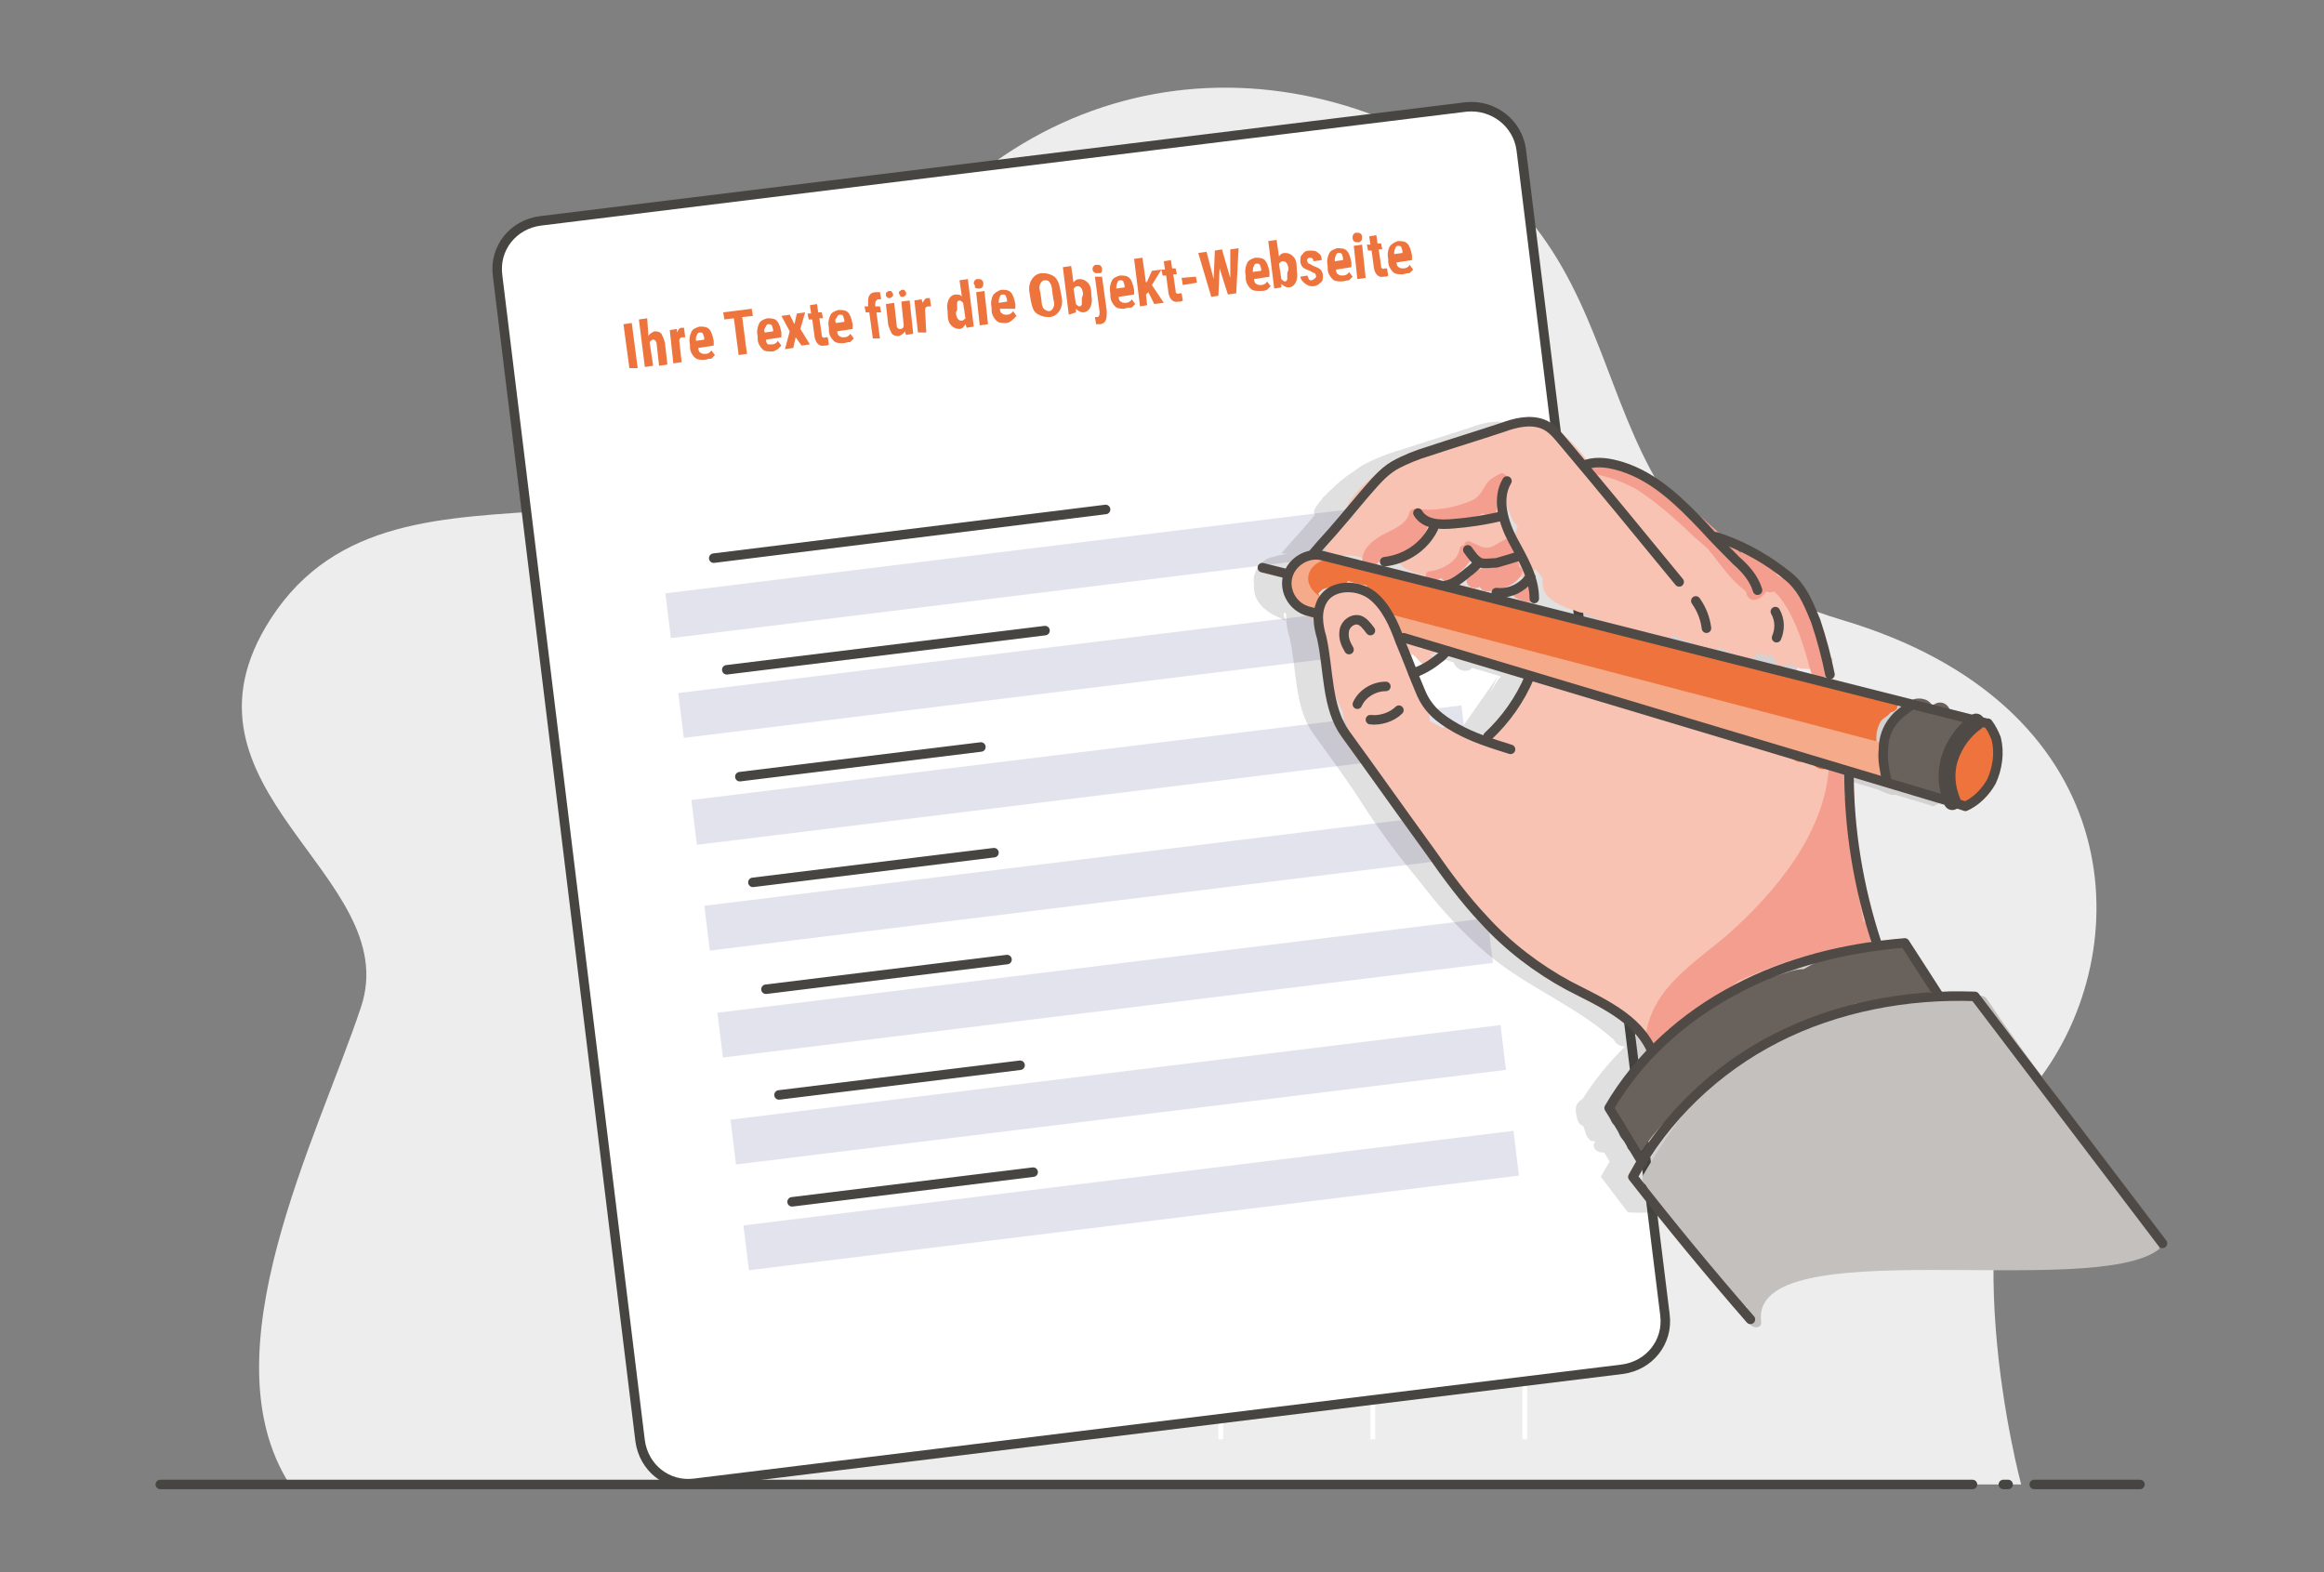 <?xml version="1.0" encoding="utf-8"?>
<!-- Generator: Adobe Illustrator 26.5.0, SVG Export Plug-In . SVG Version: 6.00 Build 0)  -->
<svg version="1.1" id="Ebene_1" xmlns="http://www.w3.org/2000/svg" xmlns:xlink="http://www.w3.org/1999/xlink" x="0px" y="0px"
	 viewBox="0 0 195.7 132.4" style="enable-background:new 0 0 195.7 132.4;" xml:space="preserve">
<rect x="0" y="0" width="195.7" height="132.4" fill="#808080" stroke="none"/>
<style type="text/css">
	.st0{fill:#EEEDED;}
	.st1{fill:none;stroke:#464542;stroke-width:0.8;stroke-linecap:round;stroke-linejoin:round;stroke-miterlimit:10;}
	.st2{fill:none;stroke:#FFFFFF;stroke-width:0.4;stroke-linejoin:round;stroke-miterlimit:10;}
	.st3{fill:#FFFFFF;stroke:#464542;stroke-width:0.8;stroke-linecap:round;stroke-linejoin:round;stroke-miterlimit:10;}
	.st4{enable-background:new    ;}
	.st5{fill:#EE743E;}
	.st6{fill:#E3E3ED;}
	.st7{opacity:0.15;}
	.st8{fill:#353230;}
	.st9{fill:none;}
	.st10{fill:#F9C3B4;}
	.st11{fill:#F49E8F;}
	.st12{fill:#EE733D;}
	.st13{fill:#F5AB8A;}
	.st14{fill:#69625C;}
	.st15{fill:#C3C0BD;}
	.st16{fill:none;stroke:#4F4A45;stroke-width:0.8;stroke-linecap:round;stroke-linejoin:round;stroke-miterlimit:10;}
	.st17{fill:none;stroke:#4F4A45;stroke-width:1.421;stroke-linecap:round;stroke-linejoin:round;stroke-miterlimit:10;}
</style>
<g>
	<g>
		<path class="st0" d="M170.2,125c0,0-6.3-23.3,1.8-34.5s7-31.2-16.9-38.3c-23.9-7.1-14.8-28.5-33-39.4C104,2,81.6,7.2,70.6,29.7
			c-11,22.5-36.8,5.4-47.8,22.4c-9.3,14.4,11.3,21.6,7.6,32.7c-3.7,11.1-13.1,29.1-6,40.2C24.3,125,170.2,125,170.2,125z"/>
		<line class="st1" x1="171.3" y1="125" x2="180.2" y2="125"/>
		<line class="st1" x1="169.1" y1="125" x2="168.7" y2="125"/>
		<line class="st1" x1="13.5" y1="125" x2="166.1" y2="125"/>
	</g>
	<g>
		<line class="st2" x1="64.4" y1="76.2" x2="64.4" y2="121.2"/>
		<line class="st2" x1="77.2" y1="76.2" x2="77.2" y2="121.2"/>
		<line class="st2" x1="90" y1="76.2" x2="90" y2="121.2"/>
		<line class="st2" x1="102.8" y1="76.2" x2="102.8" y2="121.2"/>
		<line class="st2" x1="115.6" y1="76.2" x2="115.6" y2="121.2"/>
		<line class="st2" x1="128.4" y1="76.2" x2="128.4" y2="121.2"/>
	</g>
	<g>
		<path class="st3" d="M128.1,12.6l12.1,98.1c0.3,2.3-1.3,4.3-3.6,4.6l-78.1,9.6c-2.3,0.3-4.3-1.3-4.6-3.6L41.9,23.2
			c-0.3-2.3,1.3-4.3,3.6-4.6L123.5,9C125.8,8.8,127.8,10.4,128.1,12.6z"/>
		<g>
			<g class="st4">
				<path class="st5" d="M53.7,31L53,31l-0.5-3.7l0.7-0.1L53.7,31z"/>
				<path class="st5" d="M54.6,28.3c0.1-0.2,0.3-0.3,0.5-0.4c0.2,0,0.4,0,0.6,0.2c0.1,0.2,0.2,0.4,0.3,0.8l0.2,1.8l-0.7,0.1L55.3,29
					c0-0.2-0.1-0.3-0.1-0.3c-0.1-0.1-0.1-0.1-0.2-0.1c-0.1,0-0.2,0.1-0.3,0.2l0.3,2l-0.7,0.1l-0.5-4l0.7-0.1L54.6,28.3z"/>
				<path class="st5" d="M57.7,28.4l-0.2,0c-0.2,0-0.3,0.1-0.3,0.3l0.2,1.8l-0.7,0.1l-0.3-2.8l0.6-0.1L57,28
					c0.1-0.2,0.2-0.4,0.4-0.4c0.1,0,0.1,0,0.2,0L57.7,28.4z"/>
				<path class="st5" d="M59.3,30.3c-0.3,0-0.6,0-0.8-0.2c-0.2-0.2-0.4-0.5-0.4-0.9l0-0.2c-0.1-0.4,0-0.8,0.1-1
					c0.1-0.3,0.4-0.4,0.7-0.5c0.3,0,0.6,0,0.8,0.2c0.2,0.2,0.3,0.5,0.4,1l0,0.4l-1.3,0.2c0,0.2,0.1,0.4,0.2,0.4
					c0.1,0.1,0.2,0.1,0.4,0.1c0.2,0,0.4-0.1,0.5-0.3l0.3,0.4c-0.1,0.1-0.2,0.2-0.3,0.3C59.6,30.2,59.5,30.3,59.3,30.3z M58.6,28.7
					l0.7-0.1l0-0.1c0-0.2-0.1-0.3-0.1-0.4c-0.1-0.1-0.1-0.1-0.3-0.1c-0.1,0-0.2,0.1-0.2,0.2C58.6,28.3,58.6,28.5,58.6,28.7z"/>
				<path class="st5" d="M63.4,26.6l-0.9,0.1l0.4,3.1l-0.7,0.1l-0.4-3.1L61,26.9l-0.1-0.6l2.4-0.3L63.4,26.6z"/>
				<path class="st5" d="M65,29.6c-0.3,0-0.6,0-0.8-0.2c-0.2-0.2-0.4-0.5-0.4-0.9l0-0.2c-0.1-0.4,0-0.8,0.1-1
					c0.1-0.3,0.4-0.4,0.7-0.5c0.3,0,0.6,0,0.8,0.2c0.2,0.2,0.3,0.5,0.4,1l0,0.4l-1.3,0.2c0,0.2,0.1,0.4,0.2,0.4
					C64.7,29,64.8,29,65,29c0.2,0,0.4-0.1,0.5-0.3l0.3,0.4c-0.1,0.1-0.2,0.2-0.3,0.3C65.3,29.5,65.2,29.6,65,29.6z M64.4,28l0.7-0.1
					l0-0.1c0-0.2-0.1-0.3-0.1-0.4c-0.1-0.1-0.1-0.1-0.3-0.1c-0.1,0-0.2,0.1-0.2,0.2C64.4,27.6,64.3,27.8,64.4,28z"/>
				<path class="st5" d="M66.9,27.3l0.2-0.9l0.7-0.1l-0.4,1.4l0.8,1.3l-0.7,0.1L67,28.4l-0.2,0.9l-0.7,0.1l0.4-1.5l-0.7-1.3l0.7-0.1
					L66.9,27.3z"/>
				<path class="st5" d="M68.8,25.6l0.1,0.7l0.3,0l0.1,0.5l-0.3,0l0.2,1.4c0,0.1,0,0.2,0.1,0.2c0,0,0.1,0.1,0.2,0c0.1,0,0.1,0,0.2,0
					l0.1,0.6c-0.1,0.1-0.2,0.1-0.4,0.1c-0.4,0.1-0.7-0.2-0.8-0.7l-0.2-1.5l-0.3,0l-0.1-0.5l0.3,0l-0.1-0.7L68.8,25.6z"/>
				<path class="st5" d="M71,28.9c-0.3,0-0.6,0-0.8-0.2c-0.2-0.2-0.4-0.5-0.4-0.9l0-0.2c-0.1-0.4,0-0.8,0.1-1
					c0.1-0.3,0.4-0.4,0.7-0.5c0.3,0,0.6,0,0.8,0.2c0.2,0.2,0.3,0.5,0.4,1l0,0.4l-1.3,0.2c0,0.2,0.1,0.4,0.2,0.4
					c0.1,0.1,0.2,0.1,0.4,0.1c0.2,0,0.4-0.1,0.5-0.3l0.3,0.4c-0.1,0.1-0.2,0.2-0.3,0.3C71.3,28.8,71.2,28.9,71,28.9z M70.4,27.2
					l0.7-0.1l0-0.1c0-0.2-0.1-0.3-0.1-0.4c-0.1-0.1-0.1-0.1-0.3-0.1c-0.1,0-0.2,0.1-0.2,0.2C70.3,26.9,70.3,27,70.4,27.2z"/>
				<path class="st5" d="M73.5,28.5l-0.3-2.2l-0.3,0l-0.1-0.5l0.3,0l0-0.2c0-0.3,0-0.6,0.1-0.7c0.1-0.2,0.3-0.3,0.6-0.3
					c0.1,0,0.2,0,0.3,0l0.1,0.6c0,0-0.1,0-0.2,0c-0.2,0-0.3,0.2-0.3,0.4l0,0.2l0.4,0l0.1,0.5l-0.4,0l0.3,2.2L73.5,28.5z"/>
				<path class="st5" d="M74.6,24.8c0-0.1,0-0.2,0.1-0.2c0.1-0.1,0.1-0.1,0.2-0.1c0.1,0,0.2,0,0.2,0.1c0.1,0.1,0.1,0.1,0.1,0.2
					c0,0.1,0,0.2-0.1,0.2c-0.1,0.1-0.1,0.1-0.2,0.1c-0.1,0-0.2,0-0.2-0.1C74.6,25,74.6,24.9,74.6,24.8z M76.2,27.9
					c-0.1,0.2-0.3,0.3-0.5,0.4c-0.2,0-0.4,0-0.6-0.2c-0.1-0.2-0.2-0.4-0.3-0.7l-0.2-1.8l0.7-0.1l0.2,1.8c0,0.3,0.1,0.4,0.3,0.4
					c0.2,0,0.3-0.1,0.3-0.3l-0.2-2l0.7-0.1l0.3,2.8l-0.6,0.1L76.2,27.9z M75.7,24.7c0-0.1,0-0.2,0.1-0.2c0.1-0.1,0.1-0.1,0.2-0.1
					s0.2,0,0.2,0.1c0.1,0.1,0.1,0.1,0.1,0.2c0,0.1,0,0.2-0.1,0.2c-0.1,0.1-0.1,0.1-0.2,0.1c-0.1,0-0.2,0-0.2-0.1
					C75.8,24.8,75.7,24.8,75.7,24.7z"/>
				<path class="st5" d="M78.4,25.8l-0.2,0c-0.2,0-0.3,0.1-0.3,0.3L78,28L77.3,28L77,25.3l0.6-0.1l0.1,0.3c0.1-0.2,0.2-0.4,0.4-0.4
					c0.1,0,0.1,0,0.2,0L78.4,25.8z"/>
				<path class="st5" d="M79.8,26.2c-0.1-0.5,0-0.8,0.1-1c0.1-0.2,0.3-0.4,0.6-0.4c0.2,0,0.4,0,0.5,0.2l-0.2-1.4l0.7-0.1l0.5,4
					l-0.6,0.1l-0.1-0.3c-0.1,0.2-0.3,0.4-0.5,0.4c-0.3,0-0.5-0.1-0.7-0.3c-0.2-0.2-0.3-0.5-0.3-1L79.8,26.2z M80.5,26.3
					c0,0.3,0.1,0.5,0.2,0.6c0.1,0.1,0.2,0.1,0.3,0.1c0.1,0,0.2-0.1,0.3-0.2l-0.2-1.3c-0.1-0.1-0.2-0.2-0.3-0.2
					c-0.1,0-0.2,0.1-0.2,0.2c0,0.1,0,0.3,0,0.6L80.5,26.3z"/>
				<path class="st5" d="M82,23.9c0-0.1,0-0.2,0.1-0.3c0.1-0.1,0.1-0.1,0.3-0.1c0.1,0,0.2,0,0.3,0.1c0.1,0.1,0.1,0.2,0.1,0.3
					c0,0.1,0,0.2-0.1,0.3c-0.1,0.1-0.1,0.1-0.3,0.1c-0.1,0-0.2,0-0.3-0.1C82.1,24.1,82.1,24,82,23.9z M83.2,27.3l-0.7,0.1l-0.3-2.8
					l0.7-0.1L83.2,27.3z"/>
				<path class="st5" d="M84.7,27.2c-0.3,0-0.6,0-0.8-0.2c-0.2-0.2-0.4-0.5-0.4-0.9l0-0.2c-0.1-0.4,0-0.8,0.1-1s0.4-0.4,0.7-0.5
					c0.3,0,0.6,0,0.8,0.2c0.2,0.2,0.3,0.5,0.4,1l0,0.4L84.2,26c0,0.2,0.1,0.4,0.2,0.4c0.1,0.1,0.2,0.1,0.4,0.1
					c0.2,0,0.4-0.1,0.5-0.3l0.3,0.4c-0.1,0.1-0.2,0.2-0.3,0.3C85.1,27.1,84.9,27.2,84.7,27.2z M84.1,25.5l0.7-0.1l0-0.1
					c0-0.2-0.1-0.3-0.1-0.4c-0.1-0.1-0.1-0.1-0.3-0.1c-0.1,0-0.2,0.1-0.2,0.2C84.1,25.2,84.1,25.3,84.1,25.5z"/>
				<path class="st5" d="M89.4,25c0.1,0.5,0,0.9-0.2,1.2c-0.2,0.3-0.5,0.5-0.9,0.5c-0.4,0-0.7-0.1-1-0.3c-0.3-0.2-0.4-0.6-0.5-1.1
					l-0.1-0.6c-0.1-0.5,0-0.9,0.2-1.2c0.2-0.3,0.5-0.5,0.9-0.5c0.4,0,0.7,0.1,1,0.3c0.3,0.3,0.4,0.6,0.5,1.2L89.4,25z M88.6,24.5
					c0-0.3-0.1-0.6-0.2-0.7c-0.1-0.2-0.3-0.2-0.4-0.2c-0.2,0-0.3,0.1-0.4,0.3c-0.1,0.2-0.1,0.4,0,0.7l0.1,0.7c0,0.3,0.1,0.6,0.2,0.7
					c0.1,0.1,0.3,0.2,0.4,0.2c0.2,0,0.3-0.1,0.4-0.3c0.1-0.2,0.1-0.4,0-0.7L88.6,24.5z"/>
				<path class="st5" d="M91.9,24.9c0.1,0.5,0,0.8-0.1,1c-0.1,0.2-0.3,0.4-0.6,0.4c-0.2,0-0.4-0.1-0.6-0.3l0,0.3L90,26.5l-0.5-4
					l0.7-0.1l0.2,1.4c0.1-0.2,0.3-0.3,0.5-0.3c0.3,0,0.5,0.1,0.7,0.3c0.2,0.2,0.3,0.5,0.3,1L91.9,24.9z M91.2,24.8
					c0-0.3-0.1-0.5-0.2-0.6c-0.1-0.1-0.2-0.1-0.3-0.1c-0.1,0-0.2,0.1-0.3,0.2l0.2,1.3c0.1,0.1,0.2,0.2,0.3,0.2
					c0.1,0,0.2-0.1,0.2-0.2c0-0.1,0-0.3,0-0.5L91.2,24.8z"/>
				<path class="st5" d="M92,22.7c0-0.1,0-0.2,0.1-0.3c0.1-0.1,0.1-0.1,0.3-0.1s0.2,0,0.3,0.1c0.1,0.1,0.1,0.2,0.1,0.3
					c0,0.1,0,0.2-0.1,0.3C92.6,23,92.5,23,92.4,23c-0.1,0-0.2,0-0.3-0.1C92.1,22.9,92,22.8,92,22.7z M92.8,23.3l0.4,2.9
					c0,0.3,0,0.6-0.1,0.8c-0.1,0.2-0.3,0.3-0.5,0.3c-0.1,0-0.2,0-0.3,0l-0.1-0.6c0.1,0,0.1,0,0.2,0c0.1,0,0.2-0.1,0.2-0.4l-0.4-3
					L92.8,23.3z"/>
				<path class="st5" d="M94.7,26c-0.3,0-0.6,0-0.8-0.2c-0.2-0.2-0.4-0.5-0.4-0.9l0-0.2c-0.1-0.4,0-0.8,0.1-1
					c0.1-0.3,0.4-0.4,0.7-0.5c0.3,0,0.6,0,0.8,0.2c0.2,0.2,0.3,0.5,0.4,1l0,0.4l-1.3,0.2c0,0.2,0.1,0.4,0.2,0.4
					c0.1,0.1,0.2,0.1,0.4,0.1c0.2,0,0.4-0.1,0.5-0.3l0.3,0.4c-0.1,0.1-0.2,0.2-0.3,0.3C95,25.9,94.9,25.9,94.7,26z M94,24.3l0.7-0.1
					l0-0.1c0-0.2-0.1-0.3-0.1-0.4c-0.1-0.1-0.1-0.1-0.3-0.1c-0.1,0-0.2,0.1-0.2,0.2C94,24,94,24.1,94,24.3z"/>
				<path class="st5" d="M96.7,24.6l-0.2,0.2l0.1,0.9L96,25.8l-0.5-4l0.7-0.1l0.3,2.1l0.1-0.1l0.4-0.9l0.8-0.1L97,24l1,1.5l-0.8,0.1
					L96.7,24.6z"/>
				<path class="st5" d="M98.6,21.9l0.1,0.7l0.3,0l0.1,0.5l-0.3,0l0.2,1.4c0,0.1,0,0.2,0.1,0.2c0,0,0.1,0.1,0.2,0c0.1,0,0.1,0,0.2,0
					l0.1,0.6c-0.1,0.1-0.2,0.1-0.4,0.1c-0.4,0.1-0.7-0.2-0.8-0.7l-0.2-1.5l-0.3,0l-0.1-0.5l0.3,0L98,22L98.6,21.9z"/>
				<path class="st5" d="M100.8,23.8L99.6,24l-0.1-0.6l1.2-0.1L100.8,23.8z"/>
				<path class="st5" d="M103.6,23.4l0-2.4l0.7-0.1l-0.2,3.8l-0.7,0.1l-0.7-2.2l-0.1,2.3L102,25l-1.1-3.7l0.7-0.1l0.6,2.3l0.1-2.4
					l0.6-0.1L103.6,23.4z"/>
				<path class="st5" d="M106.1,24.5c-0.3,0-0.6,0-0.8-0.2c-0.2-0.2-0.4-0.5-0.4-0.9l0-0.2c-0.1-0.4,0-0.8,0.1-1
					c0.1-0.3,0.4-0.4,0.7-0.5c0.3,0,0.6,0,0.8,0.2c0.2,0.2,0.3,0.5,0.4,1l0,0.4l-1.3,0.2c0,0.2,0.1,0.4,0.2,0.4
					c0.1,0.1,0.2,0.1,0.4,0.1c0.2,0,0.4-0.1,0.5-0.3l0.3,0.4c-0.1,0.1-0.2,0.2-0.3,0.3C106.5,24.5,106.3,24.5,106.1,24.5z
					 M105.5,22.9l0.7-0.1l0-0.1c0-0.2-0.1-0.3-0.1-0.4c-0.1-0.1-0.1-0.1-0.3-0.1c-0.1,0-0.2,0.1-0.2,0.2
					C105.5,22.5,105.5,22.7,105.5,22.9z"/>
				<path class="st5" d="M109.2,22.8c0.1,0.5,0,0.8-0.1,1c-0.1,0.2-0.3,0.4-0.6,0.4c-0.2,0-0.4-0.1-0.6-0.3l0,0.3l-0.6,0.1l-0.5-4
					l0.7-0.1l0.2,1.4c0.1-0.2,0.3-0.3,0.5-0.3c0.3,0,0.5,0.1,0.7,0.3c0.2,0.2,0.3,0.5,0.3,1L109.2,22.8z M108.5,22.7
					c0-0.3-0.1-0.5-0.2-0.6c-0.1-0.1-0.2-0.1-0.3-0.1c-0.1,0-0.2,0.1-0.3,0.2l0.2,1.3c0.1,0.1,0.2,0.2,0.3,0.2
					c0.1,0,0.2-0.1,0.2-0.2c0-0.1,0-0.3,0-0.5L108.5,22.7z"/>
				<path class="st5" d="M110.8,23.2c0-0.1,0-0.1-0.1-0.2c-0.1,0-0.2-0.1-0.4-0.2c-0.3-0.1-0.5-0.2-0.6-0.3
					c-0.1-0.1-0.2-0.3-0.2-0.5c0-0.2,0-0.5,0.2-0.6c0.1-0.2,0.3-0.3,0.6-0.3c0.3,0,0.5,0,0.7,0.2c0.2,0.1,0.3,0.3,0.3,0.6l-0.7,0.1
					c0-0.2-0.1-0.3-0.3-0.3c-0.1,0-0.1,0-0.2,0.1c0,0.1-0.1,0.1,0,0.2c0,0.1,0,0.1,0.1,0.2c0.1,0,0.2,0.1,0.4,0.2
					c0.3,0.1,0.5,0.2,0.6,0.3c0.1,0.1,0.2,0.3,0.2,0.5c0,0.2,0,0.5-0.2,0.6c-0.2,0.2-0.4,0.3-0.6,0.3c-0.2,0-0.4,0-0.5-0.1
					c-0.2-0.1-0.3-0.2-0.4-0.3c-0.1-0.1-0.2-0.3-0.2-0.4l0.6-0.1c0,0.1,0.1,0.2,0.1,0.3c0.1,0.1,0.1,0.1,0.3,0.1
					C110.8,23.4,110.9,23.3,110.8,23.2z"/>
				<path class="st5" d="M113,23.7c-0.3,0-0.6,0-0.8-0.2c-0.2-0.2-0.4-0.5-0.4-0.9l0-0.2c-0.1-0.4,0-0.8,0.1-1
					c0.1-0.3,0.4-0.4,0.7-0.5c0.3,0,0.6,0,0.8,0.2c0.2,0.2,0.3,0.5,0.4,1l0,0.4l-1.3,0.2c0,0.2,0.1,0.4,0.2,0.4
					c0.1,0.1,0.2,0.1,0.4,0.1c0.2,0,0.4-0.1,0.5-0.3l0.3,0.4c-0.1,0.1-0.2,0.2-0.3,0.3C113.4,23.6,113.2,23.7,113,23.7z M112.4,22
					l0.7-0.1l0-0.1c0-0.2-0.1-0.3-0.1-0.4c-0.1-0.1-0.1-0.1-0.3-0.1c-0.1,0-0.2,0.1-0.2,0.2C112.4,21.7,112.4,21.8,112.4,22z"/>
				<path class="st5" d="M113.9,20c0-0.1,0-0.2,0.1-0.3c0.1-0.1,0.1-0.1,0.3-0.1c0.1,0,0.2,0,0.3,0.1c0.1,0.1,0.1,0.2,0.1,0.3
					c0,0.1,0,0.2-0.1,0.3c-0.1,0.1-0.1,0.1-0.3,0.1c-0.1,0-0.2,0-0.3-0.1C113.9,20.2,113.9,20.1,113.9,20z M115,23.4l-0.7,0.1
					l-0.3-2.8l0.7-0.1L115,23.4z"/>
				<path class="st5" d="M115.9,19.8l0.1,0.7l0.3,0l0.1,0.5l-0.3,0l0.2,1.4c0,0.1,0,0.2,0.1,0.2c0,0,0.1,0.1,0.2,0
					c0.1,0,0.1,0,0.2,0l0.1,0.6c-0.1,0.1-0.2,0.1-0.4,0.1c-0.4,0.1-0.7-0.2-0.8-0.7l-0.2-1.5l-0.3,0l-0.1-0.5l0.3,0l-0.1-0.7
					L115.9,19.8z"/>
				<path class="st5" d="M118.1,23.1c-0.3,0-0.6,0-0.8-0.2c-0.2-0.2-0.4-0.5-0.4-0.9l0-0.2c-0.1-0.4,0-0.8,0.1-1s0.4-0.4,0.7-0.5
					c0.3,0,0.6,0,0.8,0.2c0.2,0.2,0.3,0.5,0.4,1l0,0.4l-1.3,0.2c0,0.2,0.1,0.4,0.2,0.4c0.1,0.1,0.2,0.1,0.4,0.1
					c0.2,0,0.4-0.1,0.5-0.3l0.3,0.4c-0.1,0.1-0.2,0.2-0.3,0.3C118.4,23,118.2,23.1,118.1,23.1z M117.4,21.4l0.7-0.1l0-0.1
					c0-0.2-0.1-0.3-0.1-0.4c-0.1-0.1-0.1-0.1-0.3-0.1c-0.1,0-0.2,0.1-0.2,0.2C117.4,21.1,117.4,21.2,117.4,21.4z"/>
			</g>
		</g>
		<g>
			<g>
				<line class="st1" x1="60.1" y1="47" x2="93.1" y2="42.9"/>
				
					<rect x="56" y="45.9" transform="matrix(0.993 -0.122 0.122 0.993 -5.178 11.215)" class="st6" width="65.3" height="3.8"/>
			</g>
			<g>
				<line class="st1" x1="61.2" y1="56.4" x2="88" y2="53.1"/>
				
					<rect x="57.1" y="54.3" transform="matrix(0.993 -0.122 0.122 0.993 -6.208 11.406)" class="st6" width="65.3" height="3.8"/>
			</g>
			<g>
				<line class="st1" x1="62.3" y1="65.4" x2="82.6" y2="62.9"/>
				
					<rect x="58.2" y="63.3" transform="matrix(0.993 -0.122 0.122 0.993 -7.297 11.609)" class="st6" width="65.3" height="3.8"/>
			</g>
			<g>
				<line class="st1" x1="63.4" y1="74.3" x2="83.7" y2="71.8"/>
				
					<rect x="59.3" y="72.2" transform="matrix(0.993 -0.122 0.122 0.993 -8.384 11.811)" class="st6" width="65.3" height="3.8"/>
			</g>
			<g>
				<line class="st1" x1="64.5" y1="83.3" x2="84.8" y2="80.8"/>
				
					<rect x="60.4" y="81.2" transform="matrix(0.993 -0.122 0.122 0.993 -9.472 12.014)" class="st6" width="65.3" height="3.8"/>
			</g>
			<g>
				<line class="st1" x1="65.6" y1="92.2" x2="85.9" y2="89.7"/>
				
					<rect x="61.5" y="90.2" transform="matrix(0.993 -0.122 0.122 0.993 -10.561 12.216)" class="st6" width="65.3" height="3.8"/>
			</g>
			<g>
				<line class="st1" x1="66.7" y1="101.2" x2="87" y2="98.7"/>
				
					<rect x="62.6" y="99.1" transform="matrix(0.993 -0.122 0.122 0.993 -11.648 12.419)" class="st6" width="65.3" height="3.8"/>
			</g>
		</g>
	</g>
	<g>
		<g class="st7">
			<path class="st8" d="M117.7,54.5c-0.1,0.1-0.2,0.1-0.2,0c-0.2-0.1-0.4,0.1-0.4,0.2c-0.3-0.2-0.6-0.4-0.9-0.5
				c-0.5-0.1-0.6,0.5-0.2,0.7c0.6,0.2,0.9,0.9,1.4,1.2c0.6,0.3,1-0.5,0.5-0.9c0,0-0.1,0-0.1-0.1c0.1,0,0.1,0,0.2,0
				C118.3,55.1,118.1,54.3,117.7,54.5z"/>
			<path class="st8" d="M150.9,55C150.9,55,150.9,55,150.9,55c-0.1,0-0.2-0.1-0.3-0.1c0,0,0,0,0,0c-0.1,0-0.2-0.1-0.2-0.1
				c0,0-0.1,0-0.1,0c-0.1-0.7-0.3-1.3-0.5-1.9c-0.1-0.3-0.2-0.5-0.3-0.8c-0.3-0.6-0.6-1.2-0.9-1.7c-0.2-0.3-0.4-0.6-0.6-0.9
				c0,0,0,0,0-0.1c-0.1-0.2-0.2-0.4-0.4-0.5c0,0,0,0-0.1-0.1c0,0,0,0,0,0c-0.1-0.2-0.3-0.4-0.5-0.6c-0.1-0.1-0.2-0.2-0.2-0.3
				c-0.1-0.1-0.2-0.2-0.2-0.3c-0.3-0.3-0.6-0.5-0.9-0.7c-0.3-0.3-0.6-0.6-1-0.8c-0.2-0.1-0.4,0-0.6,0.1c-0.1,0-0.1,0.1-0.1,0.2
				c0,0,0,0.1,0,0.1c0,0.1,0,0.1,0,0.2c0,0,0,0.1,0,0.1c-0.1,0.2-0.2,0.4-0.1,0.7c0,0,0,0-0.1-0.1c-0.4-0.7-0.9-1.2-1.6-1.5
				c-0.1,0-0.1-0.1-0.2-0.1c-0.1,0-0.2-0.1-0.4-0.1c-0.1,0-0.2,0-0.2,0c0,0-0.1-0.1-0.1-0.2c-0.5-0.7-1.1-1.3-1.7-1.9
				c-0.2-0.2-0.4-0.4-0.6-0.6c-0.4-0.4-0.9-0.8-1.4-1.1c-1-0.7-2-1.3-3.1-1.8l0,0c-0.2-0.1-0.4-0.2-0.6-0.2c-0.1,0-0.2-0.1-0.3-0.1
				c-0.1,0-0.2-0.1-0.3-0.1c-0.3-0.1-0.6,0.2-0.6,0.4c-0.1-0.2-0.3-0.3-0.4-0.5c0,0-0.1-0.1-0.1-0.1c0,0,0,0,0,0
				c-0.1-0.1-0.3-0.1-0.4,0c0,0,0,0-0.1,0c-0.1,0.1-0.2,0.2-0.2,0.3c0,0,0,0.1,0,0.1c-0.1-0.1-0.1-0.1-0.2-0.2c0,0-0.1-0.1-0.1-0.1
				c0,0,0,0-0.1-0.1c0,0-0.1-0.1-0.1-0.1c-0.1-0.1-0.2-0.3-0.3-0.4c-1-1.3-2.3-2.7-3.5-2.9c0,0,0,0,0,0s0,0,0,0
				c-0.7-0.6-1.9-0.4-2.6,0c-0.1,0-0.1,0-0.2,0.1l0,0c0,0-0.1,0-0.1,0.1c0,0-0.1,0-0.1,0c-0.2,0-0.4,0-0.6,0.2
				c-0.1,0.1-0.2,0.2-0.3,0.4c-0.1,0-0.1-0.1-0.2-0.1c-0.3-0.1-0.6,0.1-0.7,0.4c-0.4,0-0.9,0-1.4,0.1c-1.1,0.1-2.3,0.4-3.4,0.7
				c-1.3,0.4-2.5,1-3.6,1.7c-1,0.6-1.8,1.4-2.6,2.2c-0.2,0.3-0.4,0.5-0.6,0.8c-0.2,0.3-0.2,0.6,0,0.8c0,0,0,0,0,0
				c0.1,0.2,0.3,0.3,0.4,0.3c0,0,0,0-0.1,0c-0.7,0.5-1.4,1.1-2,1.8c-0.1,0-0.1,0.1-0.1,0.2c-0.4,0.3-0.5,1,0.1,1.1
				c0.3,0.1,0.6,0.1,0.8,0.1c0.1,0,0.1,0,0.1,0c0.4,0,0.8,0.1,1.2,0.2c0.1,0,0.2,0,0.3,0.1c0,0,0.1,0,0.1,0c0,0,0,0,0,0
				c0,0,0.1,0,0.1,0c0.3,0.1,0.6,0.2,0.8,0.3c0.2,0,0.4,0.1,0.5,0.1c0.1,0,0.2,0,0.2,0c0.1,0,0.1,0,0.2,0c0.1,0,0.1,0,0.2,0
				c0.1,0,0.2,0,0.3-0.1c0.1,0,0.1,0,0.1-0.1c0,0,0.1,0,0.1,0c0.1,0,0.1-0.1,0.2-0.1c0,0,0,0,0,0c0.2-0.2,0.4-0.4,0.5-0.6
				c0,0,0,0,0,0c0.1-0.1,0.1-0.2,0.2-0.3c0.1,0,0.2,0.1,0.2,0.1c0.2,0,0.4,0,0.6-0.1c0,0.1-0.1,0.1-0.1,0.2c0,0,0,0,0,0.1
				c0,0-0.1,0-0.1,0c-0.2,0-0.3,0.1-0.5,0.2l0,0c0,0-0.1,0-0.1,0.1c-0.1,0.1-0.2,0.3-0.3,0.4c0,0,0,0,0,0.1c0,0,0,0,0,0.1
				c0,0.2,0.1,0.3,0.2,0.5c0,0,0,0,0,0h0c0,0,0.1,0.1,0.1,0.1c0,0,0,0,0,0c0.3,0.2,0.8,0.4,1.2,0.5c0.2,0,0.3,0.1,0.5,0.1
				c0.2,0,0.3,0.1,0.5,0.1c0.4,0,0.8,0,1.1,0c0.1,0,0.2,0,0.3,0c0.2,0,0.3-0.1,0.5-0.1c0.1,0,0.2-0.1,0.3-0.1c0.1,0,0.1,0,0.2-0.1
				c0.1,0,0.1-0.1,0.1-0.1c0,0,0,0,0,0c0.2,0,0.4-0.2,0.5-0.4c0,0,0-0.1,0-0.1s0-0.1,0-0.1c0,0,0,0,0,0c0,0,0,0,0.1,0
				c0.1,0,0.1-0.1,0.2-0.2c0.1-0.1,0.1-0.2,0.2-0.4v-0.1c0,0,0-0.1,0-0.1c0.2,0,0.4,0,0.5,0c0,0,0,0,0.1,0c0.2,0.2,0.5,0.1,0.7,0
				c0,0,0.1,0.1,0.1,0.2c0,0,0,0,0,0c0.3,0.4,1,0.2,1.2-0.2h0c0,0,0.1-0.1,0.1-0.2c0-0.1,0-0.3,0-0.4c0,0,0,0,0,0
				c0.2,0,0.4-0.1,0.5-0.3c0.1-0.1,0.1-0.3,0.1-0.5c0,0,0,0,0,0c0,0,0,0,0,0c-0.2-0.5-0.4-1-0.7-1.5c0,0-0.1-0.1-0.1-0.1
				c-0.1-0.1-0.1-0.2-0.2-0.3c-0.1-0.2-0.2-0.3-0.2-0.5c0,0-0.1-0.1-0.1-0.2c0.1,0,0.1-0.1,0.2-0.1h0c0.1,0,0.2-0.1,0.3-0.2
				c0,0,0.1,0,0.1-0.1c0.1,0.3,0.3,0.7,0.4,1c0,0,0,0,0,0.1c0.1,0.1,0.1,0.2,0.2,0.3c0.1,0.1,0.2,0.3,0.2,0.4
				c0.1,0.1,0.1,0.2,0.2,0.2c-0.1,0.3-0.2,0.7-0.1,1.1c0,0.2,0.1,0.3,0.1,0.5c0,0,0,0,0,0c0,0.1,0.1,0.2,0.1,0.3
				c0,0.1,0.1,0.2,0.1,0.3c0,0,0,0,0,0c0,0,0,0,0,0c0,0.1,0.1,0.1,0.1,0.2c-0.2,0-0.3,0-0.5,0c-0.1,0-0.1,0-0.2,0c0,0-0.1,0-0.1,0
				c-0.1,0-0.1,0-0.2,0.1c0,0,0,0,0,0c0,0-0.1,0-0.1,0c0,0,0,0,0,0c-0.1,0-0.2,0.1-0.2,0.1c-0.2,0.1-0.3,0.2-0.4,0.2c0,0,0,0,0,0
				l0,0c0,0,0,0,0,0c-0.1,0.1-0.2,0.1-0.3,0.2c0,0-0.1,0-0.1-0.1c-0.1,0-0.1-0.1-0.2-0.1c0,0-0.1,0-0.1-0.1c0,0-0.1,0-0.1-0.1
				c-0.1-0.1-0.3,0-0.4,0c0,0,0,0,0,0c-0.1,0.1-0.2,0.2-0.2,0.3v0c0,0,0,0.1,0,0.1c0,0,0,0-0.1,0.1c0,0,0,0,0,0
				c-0.1,0.1-0.1,0.2-0.2,0.3c-0.1,0-0.2,0-0.3,0c0,0-0.1,0-0.1,0c-0.4-0.1-0.8,0.1-0.9,0.5c0,0.1-0.1,0.1-0.1,0.2v0
				c0,0.1,0,0.1,0,0.2c0,0.2,0.1,0.3,0.2,0.4c0,0,0.1,0,0.1,0.1c0.1,0,0.1,0,0.1,0.1c0,0,0,0,0,0s0,0,0,0c0.1,0,0.2,0.1,0.3,0.1
				c0,0,0,0,0,0c0.2,0,0.3,0.1,0.5,0.1c0,0,0.1,0,0.1,0c0.3,0,0.5-0.1,0.7-0.2c0,0,0.1,0,0.1-0.1c0.1,0,0.2-0.1,0.3-0.1
				c0.2,0.1,0.4,0.2,0.7,0.2h0c0.1,0,0.1,0,0.2,0c0,0,0.1,0,0.1,0c0,0,0.1,0,0.1,0l0.1-0.1c0.2-0.1,0.2-0.3,0.2-0.4
				c0,0,0-0.1,0.1-0.1c0,0,0.1,0,0.1,0c0.2,0,0.3,0,0.5,0c0,0,0,0,0.1,0c0.2,0,0.3-0.2,0.4-0.4c0.2,0,0.3-0.1,0.3-0.2v0c0,0,0,0,0,0
				c0,0,0,0,0.1-0.1c0.2,0.3,0.4,0.6,0.6,0.8c0,0,0,0.1,0,0.1c0,0.1,0,0.2,0,0.3c0,0,0,0.1,0,0.1c0,0.1,0,0.1,0,0.2
				c0,0.1,0,0.1,0,0.2c0,0.1,0.1,0.2,0.1,0.3v0c0,0.1,0.1,0.1,0.2,0.2c0.1,0.1,0.1,0.1,0.2,0.2c0.3,0.3,0.6,0.5,1,0.6
				c0.4,0.2,0.8,0.3,1.2,0.5c0.2,0.1,0.5,0.2,0.7,0.2c0.2,0.1,0.5,0.2,0.7,0.3c0.1,0,0.1,0,0.2,0.1c0.1,0,0.2,0.1,0.3,0.1
				c0.3,0.2,0.6,0.3,0.8,0.3c1.3,0.5,2.6,0.8,3.9,1c0,0,0,0,0,0c0.4,0.6,1.2,0.6,1.7,0.3c0,0,0.1,0,0.1,0c0,0,0,0,0,0
				c0.1,0,0.2,0.1,0.3,0.2c0.1,0.1,0.2,0.1,0.4,0.2c0.5,0.2,1,0.5,1.6,0.6c0.1,0,0.3,0.1,0.4,0.1c0.2,0,0.4,0.1,0.6,0.1
				c0.1,0,0.1,0,0.2,0c0.1,0,0.2,0,0.3-0.1c0,0,0,0,0,0c0,0,0.1,0,0.1,0c0.1,0,0.1,0.1,0.1,0.1c0,0,0,0,0,0h0
				c0.2,0.2,0.5,0.3,0.8,0.5c0,0,0,0,0,0c0.1,0,0.1,0,0.2,0.1c0.2,0.1,0.5,0.2,0.8,0.2c0,0,0,0,0,0c0.1,0,0.2,0,0.3,0c0,0,0,0,0,0
				c0,0,0,0,0,0c0.1,0,0.1,0,0.2,0c0.1,0,0.2,0,0.3,0c0.1,0,0.2-0.1,0.3-0.1c0.1-0.1,0.2-0.2,0.2-0.3c0,0,0,0,0-0.1c0,0,0,0,0,0
				c0.1,0,0.1,0.1,0.2,0.1c0,0,0,0,0.1,0c0,0,0,0,0,0c0.1,0.1,0.2,0.1,0.4,0.2c0,0,0,0,0.1,0c0.2,0,0.4,0,0.5-0.1
				c0,0.1,0.1,0.1,0.1,0.2c0,0,0,0.1,0,0.1c0.1,0.2,0.1,0.3,0.3,0.4c0,0,0,0,0,0c0,0,0.1,0,0.1,0.1c0.2,0.1,0.4,0.2,0.7,0.1
				c0.1,0,0.2,0,0.3-0.1c0,0,0.1,0,0.1,0c0,0,0,0,0,0c0.1,0.1,0.2,0.1,0.3,0.2c0.5,0.2,1,0.4,1.5,0.3c0.1,0,0.2-0.1,0.3-0.2
				c0.1,0,0.1-0.1,0.1-0.1c0.1,0,0.2,0.1,0.3,0.1c0.1,0,0.2,0,0.2,0c0,0,0.1,0,0.1,0c0.1,0,0.1,0,0.1,0c0,0,0,0,0.1,0c0,0,0,0,0.1,0
				c0.1,0,0.2-0.1,0.3-0.2c0,0,0.1-0.1,0.1-0.1c0,0,0.1-0.1,0.1-0.2c0,0,0-0.1,0.1-0.2C151.3,55.6,151.2,55.2,150.9,55z M120.2,43.8
				c0,0,0,0.1,0,0.1c-0.2-0.1-0.4-0.2-0.7-0.3c-0.1,0-0.2,0-0.3,0c0-0.1,0-0.1-0.1-0.2c0.2,0.1,0.5,0.1,0.7,0.2c0.1,0,0.3,0,0.4,0
				C120.2,43.7,120.2,43.8,120.2,43.8z M144.1,47.8c0.1,0.1,0.2,0.3,0.4,0.4c0,0,0.1,0,0.1,0.1c0.1,0.2,0.2,0.4,0.3,0.6
				c0.1,0.2,0.1,0.3,0.2,0.5c-0.2-0.3-0.3-0.5-0.5-0.8C144.4,48.3,144.3,48,144.1,47.8z M116.6,45.7c0.1-0.1,0.1-0.2,0.1-0.3
				c0,0,0-0.1,0-0.1v0c0.1-0.1,0.3-0.2,0.4-0.2c0.1,0,0.1,0,0.1-0.1h0c0,0,0.1,0,0.1,0c0.2,0,0.4-0.1,0.4-0.3c0,0,0.1,0,0.1,0
				c0,0.1-0.1,0.2-0.1,0.2c0,0.1,0,0.3,0.1,0.4c0,0,0,0,0,0c0,0,0.1,0.1,0.1,0.1c-0.1,0-0.1,0.1-0.1,0.1c-0.1,0.1-0.1,0.2-0.1,0.4
				c-0.2-0.1-0.3-0.2-0.5-0.3c0,0,0,0,0,0c-0.1,0-0.2-0.1-0.3,0C116.8,45.6,116.7,45.7,116.6,45.7z"/>
			<path class="st8" d="M154.6,78.2c0,0-0.1,0-0.1,0c-0.2-2.2-1.2-4.2-1.2-6.5c0.1-2.2,0.4-4.3-0.1-6.5c-0.1-0.4-0.4-0.6-0.8-0.5
				c-0.1,0-0.1-0.1-0.2-0.1c-4.2-0.9-8.4-2.2-12.4-3.8c-4-1.6-8.4-2-12.3-3.9c-0.5-0.2-1.1-0.1-1.4,0.4c-0.9,1.6-2.2,2.9-3.2,4.5
				c-0.3,0-0.6,0.2-0.8,0.5c-0.8-0.1-1.5-0.6-2.2-1.1c-0.4-0.3-0.8-0.2-1.1,0.1c-0.4-0.2-0.7-0.4-1.1-0.6c0-0.2,0-0.4-0.1-0.7
				c-1.1-2.3-2.1-4.9-3.3-7.2c0.2-0.2,0.3-0.5,0.1-0.8c-0.8-1.7-2.8-4-4.9-2.8c-1.7,0.9-1.2,2.7-0.9,4.3c0.5,2.5,0.7,4.5,1.8,6.5
				c0,0.1,0,0.2,0,0.3c0.9,2.7,2.7,4.8,4.2,7.2c1.6,2.5,3.3,4.8,5.2,7c2,2.3,3.8,4.6,6.3,6.5c3,2.3,6.6,3.8,9.5,6.3
				c0.2,0.2,0.5,0.3,0.8,0.3c0.2,0.1,0.4,0.1,0.6-0.1c0.9-0.5,1.6-1.1,2.3-1.7c1.7-1.3,3.5-1.9,5.5-2.7c2.8-1.2,6.1-3.7,9.3-3.1
				C155.2,80.1,155.7,78.4,154.6,78.2z"/>
			<path class="st8" d="M124.2,45.4c-0.5,0.2-0.9,0.6-1.4,0.7c-0.6,0.1-1.1-0.3-1.6-0.5c-0.3-0.1-0.5,0.1-0.5,0.3
				c-0.2,0-0.4,0.1-0.4,0.4c-0.2,1-1.5,1.7-2.5,1.8c-0.4,0-0.5,0.7,0,0.7c0.3,0,0.7,0,1-0.1c0.1,0.2,0.4,0.4,0.7,0.2
				c0.4-0.2,0.7-0.5,1-0.9c0.4-0.3,0.7-0.7,0.8-1.2c0.5,0.4,1,0.8,1.7,0.8c0.7,0,1.8-0.4,2.1-1C125.2,46,124.8,45.2,124.2,45.4z"/>
			<path class="st8" d="M125.2,47.7c0.1-0.4-0.4-0.8-0.7-0.6c-0.7,0.3-1.4,0.5-2.2,0.7c-0.1,0-0.2,0-0.3,0.1c0,0,0,0,0,0
				c-0.3,0.1-0.7,0.3-1,0.5c-0.5,0.5,0,1.3,0.7,1.1c0.1,0,0.1,0,0.2-0.1c0.1,0.2,0.3,0.4,0.6,0.4c1,0,2.8-0.6,3-1.7
				C125.6,48.1,125.4,47.8,125.2,47.7z"/>
			<path class="st8" d="M126.8,49.8c-0.1-0.4-0.5-0.7-0.9-0.6c-0.5,0.2-1,0-1.2,0.6c-0.1,0.1,0,0.3,0.1,0.4c0.1,0.2,0.3,0.2,0.5,0.3
				c0.2,0.1,0.5,0.2,0.8,0.2C126.5,50.6,126.8,50.3,126.8,49.8z"/>
			<path class="st8" d="M123.6,39.9c-0.4,0.2-0.8,0.4-1.1,0.8c-0.4,0.6-0.6,1.2-1.4,1.5c-1.2,0.5-2.7,0.8-4,0.7
				c-0.2,0-0.3,0-0.4,0.1c-0.2-0.2-0.6-0.2-0.7,0.1c-0.2,1.1-1.5,1.5-2.4,2c-0.8,0.5-1.6,1.1-1.6,2.2c0,0.4,0.3,0.5,0.6,0.5
				c0.2,0.1,0.5,0,0.6-0.2c0.1-0.2,0.2-0.3,0.4-0.5c0.2,0.1,0.4,0.2,0.6,0.1c0.4-0.1,0.7-0.4,1-0.6c0.1,0,0.1-0.1,0.2-0.1
				c0.1,0,0.3,0,0.4-0.1c0.8-0.5,1.5-1.2,1.7-2.1c1.4,0.1,2.8-0.2,4.1-0.8c0.2-0.1,0.4-0.2,0.6-0.3c0,0,0,0.1,0.1,0.1
				c0.3,0.3,0.9,0.1,1-0.3c0-0.2,0.1-0.3,0.2-0.5s0.1-0.4,0.1-0.5c0.1-0.2-0.1-0.4-0.2-0.4c0.2-0.3,0.5-0.6,0.7-0.9
				C124.4,40.1,123.9,39.7,123.6,39.9z"/>
			<path class="st8" d="M151.3,56.1c-0.8-2.4-1.6-5.2-3.4-7c-0.3-0.3-0.6-0.5-0.9-0.6c-0.6-0.9-1.9-2.7-3.1-1.9
				c-1.3-1.3-2.8-2.6-4-3.6c0,0-0.1,0-0.1-0.1c-1.5-1.4-3.2-2.6-5.1-3.2c0,0,0,0,0,0c-0.5-0.2-1-0.3-1.5-0.5c-0.1,0-0.1,0-0.2,0
				c-0.1,0-0.1,0-0.2-0.1c-0.1,0-0.3,0-0.4,0.1c-0.3,0-0.6,0-1,0c-0.5,0-0.4,0.6,0,0.7c1.3,0.2,2.6,0.7,3.7,1.3
				c1.4,0.9,2.7,2,3.9,3.1c0.6,0.6,1.3,1.2,2.1,1.9c1,1.2,1.8,2.5,3.1,3.5c0.1,0.1,0.2,0.2,0.2,0.4c0.3,0.6,0.9,0.5,1.3,0.1
				c0,0,0,0,0.1-0.1c0,0,0,0,0.1-0.1c0,0,0,0,0,0c0,0,0,0,0,0c0-0.1,0.1-0.1,0.1-0.2c0,0,0,0,0,0c0.2,0.1,0.5,0.1,0.7,0
				c0.1,0.1,0.1,0.2,0.2,0.2c0.4,0.4,0.7,0.9,1,1.4c0.9,1.6,1.4,3.4,1.9,5.2C150.1,57.6,151.6,57.1,151.3,56.1z"/>
			<path class="st8" d="M154.7,78.3c0-0.3-0.1-0.6-0.4-0.7c-0.1,0-0.1,0-0.1-0.1c-0.4-2.2-0.8-4.3-1-6.5c-0.1-1,0.1-2.9-0.5-3.8
				c0-0.1-0.1-0.1-0.1-0.1c0.1-0.7,0.2-1.5,0.2-2.3c0-1-1.4-1-1.5,0c-0.5,5.5-4.4,10.2-8.4,13.8c-2.9,2.5-6.4,4.5-7,8.5
				c-0.2,1,1.4,1.5,1.6,0.4c0.1-0.3,0.1-0.5,0.2-0.8c1.2-0.2,2.1-1.1,3.1-1.8c1-0.8,2-1.6,2.9-2.3c2-0.9,4.3-1.8,6.4-2.3
				c0.2,0.3,0.4,0.4,0.9,0.4c1-0.1,1.9-0.4,2.8-0.8c0.4-0.2,0.8-0.4,1.1-0.8C154.8,78.9,154.9,78.5,154.7,78.3z"/>
			<path class="st8" d="M156.6,58.9c-0.1,0-0.3-0.1-0.4-0.1c0,0,0,0-0.1,0c-0.5-0.2-0.9-0.1-1.3,0c0-0.3-0.2-0.5-0.5-0.6
				c-0.4,0-0.7,0-1.1,0.1c0-0.1-0.1-0.2-0.1-0.3c-0.4-0.5-1-0.5-1.5-0.3c-0.1-0.2-0.2-0.5-0.5-0.5c-0.2,0-0.4,0-0.6,0
				c-0.1-0.1-0.3-0.3-0.6-0.3c-0.3-0.1-0.6,0-0.9,0.1c-0.1-0.1-0.3-0.2-0.5-0.1c-0.1,0-0.2,0.1-0.4,0.1c0-0.1,0-0.2-0.1-0.2
				c-0.5-1-1.3-0.9-2.1-0.4c0,0-0.1-0.1-0.1-0.1c-0.4-0.2-0.9-0.2-1.2,0c-0.4-0.6-1-0.7-1.7-0.4c0,0-0.1-0.1-0.1-0.1
				c-0.6-0.5-1.4-0.5-2-0.2c-0.1,0-0.2-0.1-0.3-0.1c-0.1-0.3-0.3-0.6-0.7-0.6c-0.3,0-0.6,0-0.9,0.2c-3-0.8-6.1-1.6-9.1-2.6
				c-3.8-1.2-7.5-2.8-11.5-3.5c-3.3-0.6-7-1.8-10.3-1.9c-1.2-0.8-2.7,0.9-2.4,2.1c0,0.2,0.1,0.3,0.2,0.4c0,0.5,0.3,0.9,0.7,1
				c0,0.2,0,0.3,0.1,0.5c0.2,0.4,0.6,0.7,1,0.5c0.3-0.1,0.5-0.5,0.4-0.8c0,0,0,0,0,0c0.2-0.2,0.3-0.6,0.1-0.7c0.3-0.3,0.4-0.5,1-0.5
				c0.3,0,0.7,0,1.1-0.2c0.2-0.1,0.4-0.3,0.4-0.4c0.5,0.2,1.1,0.3,1.6,0.4c-0.1,0.3,0,0.6,0.3,0.6c0.2,0,0.4,0.1,0.6,0.2l0,0
				c-0.1,0.2-0.1,0.5,0.1,0.8c0.3,0.3,0.7,0.5,1,0.8c-0.3,0.6,0.2,1.4,0.9,1.3c-0.1,0.6,0.3,1.3,1.1,1.1c0.3-0.1,0.7-0.2,1-0.4
				c0.1,0.5,0.7,1,1.2,0.6c0.1,0,0.1-0.1,0.2-0.1c0,0.2,0.1,0.3,0.2,0.5c0.3,0.4,0.7,0.4,1.1,0.2c0.1,0,0.2-0.1,0.2-0.1
				c0.2,0.4,0.7,0.7,1.2,0.4c0.1-0.1,0.2-0.2,0.3-0.2c0.1,0.3,0.4,0.6,0.8,0.6c0.1,0.7,1.2,1.1,1.6,0.5c0.3,0.2,0.7,0.2,1-0.1
				c0.2,0.2,0.5,0.3,0.8,0.2c0.1,0.1,0.2,0.2,0.3,0.3c0.2,0.2,0.5,0.2,0.7,0.1c0,0.6,0.7,0.8,1.1,0.6c0.1,0,0.1,0,0.2,0
				c0,0,0,0.1,0,0.1c-0.1,0.8,0.9,1,1.3,0.5c0.3,0.5,0.8,0.5,1.2,0.2c0.2,0.3,0.6,0.4,1,0.3c0.3,0.4,0.8,0.5,1.2,0.2
				c0.3,0.5,1.1,0.5,1.4,0.1c0,0.1,0.1,0.2,0.1,0.3c0.2,0.6,0.8,0.7,1.2,0.6c0.1,0.2,0.2,0.3,0.4,0.5c0.5,0.4,1.1,0.2,1.4-0.3
				c0,0,0,0.1,0.1,0.1c0.3,0.5,0.7,0.6,1.1,0.4c0,0.1,0,0.2,0,0.2c0.2,1,1.5,0.8,1.8,0c0.1,0.4,0.2,0.8,0.5,1.1
				c0.4,0.6,1.1,0.4,1.5-0.1v0c0.2,0.3,0.5,0.5,0.9,0.5c0,0,0.1,0,0.1,0c0.2,0,0.4-0.1,0.6-0.3c0.1,0.2,0.3,0.4,0.6,0.4
				c0.1,0,0.1,0,0.2,0c0.1,0.2,0.1,0.5,0.3,0.7c0.5,0.7,1.3,0.5,1.6-0.1c0,0,0.1,0.1,0.1,0.1c0.1,0.1,0.3,0.1,0.5,0.1
				c0.2,0.5,0.5,0.9,1,1.2c0.6,0.4,1.2,0,1.3-0.5c0,0,0,0,0,0c0.1,0.2,0.1,0.4,0.2,0.6c0.3,1,1.7,0.8,1.9,0c0.2,0.2,0.4,0.4,0.7,0.6
				c0.4,0.1,0.7,0,0.9-0.3c0.1,0.1,0.1,0.2,0.2,0.3c0.7,0.8,1.9-0.1,1.6-1c0.1-0.1,0.1-0.2,0.1-0.4c0.1-0.7-0.1-1.2,0.1-1.9
				c0.1-0.3,0.2-0.6,0.4-0.8s0.5-0.3,0.7-0.6C157.3,59.8,157.2,59.2,156.6,58.9z"/>
			<path class="st8" d="M108.1,51.6v-0.4c0-0.4,0.1-0.7,0.3-1c-0.6-0.4-1.1-1.1-0.9-1.8c0.2-0.9,1.2-1.3,2.1-1.5
				c-1.1-0.5-2-0.2-2.9,0.4c-1,0.7-1.4,2-0.9,3.1c0.4,0.8,1.2,1.3,1.9,1.6c0.2,0.1,0.4,0.2,0.6,0.3C108.1,52,108.1,51.8,108.1,51.6z
				"/>
			<path class="st8" d="M156.1,65.5c0-0.1,0-0.1-0.1-0.1c-0.2-1-0.3-1.8-0.4-2.9L114,51.6c0,0,0,0,0,0.1c0.1,0.2,0.1,0.3,0.2,0.5
				l0,0c-0.1-0.1-0.1-0.2-0.2-0.4c0,0,0,0,0,0c0.1,0.1,0.2,0.2,0.2,0.4c0.3,0.3,0.6,0.8,0.6,1.2c0.1,0,0.2,0,0.3,0l40.4,12
				c0,0,0,0,0,0.1C155.6,65.7,156,65.8,156.1,65.5C156.1,65.5,156.1,65.5,156.1,65.5L156.1,65.5z"/>
			<path class="st8" d="M162.9,61.1c0-0.4-0.3-0.9-0.7-1c-0.2,0-0.4,0-0.7,0c0.1-0.7-0.7-1.2-1.3-0.8c-0.1,0-0.1,0.1-0.2,0.1
				c-0.1-0.2-0.3-0.4-0.6-0.5c-1.6-0.5-2.5,1.4-2.9,2.6c-0.3,0.9-0.6,2.3-0.3,3.3c-0.2,0.4-0.1,1,0.5,1.1c0.9,0.1,1.6,0.8,2.5,1
				c0.2,0.1,0.5,0,0.6-0.1c0.7,0.4,1.8-0.2,1.8-1.1c0-0.9-0.1-1.6,0.2-2.5C162.1,62.5,162.9,61.9,162.9,61.1z"/>
			<path class="st8" d="M165.7,62.5c0-0.4-0.2-0.6-0.5-0.7c0.4-1-1.2-1.5-1.8-0.7c-1,1.5-2.5,4.2-1.6,6c0.5,1,1.9,0.6,2.2-0.3
				c0.1-0.1,0.3-0.2,0.4-0.4C165.1,65.2,165.8,63.9,165.7,62.5z"/>
			<path class="st8" d="M159.4,82.4c-0.7-1.1-0.4-2.4-1.9-2.8c-0.9-0.3-1.8,0-2.7,0.4c-0.2-0.2-0.6-0.3-1-0.2
				c-1.7,0.2-3.2,1-4.6,1.8c-0.8,0-1.7,0.4-2.4,0.6c-0.4,0.1-0.8,0.3-1.2,0.5c-1.2,0.1-2.4,0.8-3.3,1.4c-0.6,0.4-1.2,0.9-1.8,1.3
				c-0.3,0.2-0.5,0.4-0.8,0.6c-0.8,0.7-1.6,1.3-2.5,1.9c-0.4,0.3-0.5,0.7-0.4,1.1c-0.1,0.1-0.1,0.1-0.2,0.2
				c-0.9,0.2-1.8,1.5-2.2,2.2c-0.2,0.3-0.3,0.6-0.5,0.9c0,0,0,0-0.1,0.1c0,0.1-0.1,0.1-0.1,0.1c-0.5-0.1-1.1,0.4-1,1.1
				c0,0.2,0.1,0.4,0.1,0.6c0.1,0.3,0.2,0.5,0.5,0.6c0,0,0,0,0,0c0.2,0.4,0.2,0.8,0.5,1.1c0.1,0.2,0.3,0.2,0.5,0.2
				c0,0.1,0,0.2-0.1,0.2c-0.1,0.8,1.1,1,1.4,0.4c0.9-1.4,1.9-2.3,3-3.5c0.5-0.5,1.2-1.1,1.8-1.7c3.3-1.8,5.9-4.2,9.2-5.8
				c0.1,0.1,0.3,0.1,0.5,0c0.4-0.1,0.8-0.3,1.2-0.4c0.8-0.2,1.6-0.4,2.3-0.8c0.2,0.2,0.5,0.4,0.9,0.4c1.4,0,2.6-0.6,4-0.8
				C159.4,83.9,159.7,82.9,159.4,82.4z"/>
			<path class="st8" d="M135.9,99.8c0.3,0.9,0.9,1.5,1.6,2.1c0,0.1,0.1,0.1,0.1,0.2h39.9c-3.2-4.7-10.1-13.7-12.9-18
				c-0.2-0.3-0.6-0.3-0.9-0.1c-1.6-1-3.7-0.3-5.4,0.1c-3.3,0.8-6.6,1.4-9.8,2.6c-6.1,2.2-9.6,6.7-12.8,12.2
				C135.5,99.3,135.6,99.7,135.9,99.8z"/>
			<path class="st8" d="M158.2,59.4c-0.5,0.4-1,0.7-1.4,1.2c-0.6,0.7-0.9,1.6-0.9,2.5c-0.1,0.9,0.1,1.8,0.3,2.7L158.2,59.4z"/>
			<path class="st8" d="M163.7,60.8c-1,0.7-1.8,1.8-2.2,3c-0.4,1.2-0.3,2.5,0.2,3.7L163.7,60.8z"/>
			<path class="st8" d="M177.5,102.1c-4-5.3-12.9-16.9-13.9-18.2c-5.8-0.2-11.6,0.9-16.7,3.5c-5.1,2.6-9.4,6.7-12.1,11.7
				c0.8,1,1.5,2,2.3,3L177.5,102.1z"/>
			<path class="st8" d="M119.2,54.8c-0.2,0.3-0.4,0.5-0.7,0.7c-0.6,0.5-1.3,0.9-2.1,1.2L119.2,54.8z"/>
			<path class="st8" d="M112.7,60.6c0.8,0.1,1.8-0.2,2.4-0.8L112.7,60.6z"/>
			<path class="st8" d="M111.6,59.3c0.4-0.9,1.4-1.5,2.4-1.5L111.6,59.3z"/>
			<path class="st8" d="M146.8,51.5c0.4,0.7,0.4,1.5,0.1,2.2L146.8,51.5z"/>
			<path class="st8" d="M140.1,50.6c0.5,0.7,0.8,1.5,0.9,2.3L140.1,50.6z"/>
			<path class="st8" d="M123.3,49.9c0.9,0.1,1.8-0.2,2.4-0.9c0.1-0.1,0.2-0.3,0.4-0.4L123.3,49.9z"/>
			<path class="st8" d="M119,49.3c0.7-0.1,1.3-0.6,1.9-1.1c0.3-0.2,0.6-0.5,0.8-0.7L119,49.3z"/>
			<path class="st8" d="M120.9,46.3c0.3,0.4,0.6,0.9,1.1,1.1c0.4,0.1,0.8,0,1.3,0c0.7-0.2,1.4-0.4,2-0.6L120.9,46.3z"/>
			<path class="st8" d="M116.7,43.2c0.6,1,1.9,1,3,0.9c1.3-0.1,2.6-0.3,3.9-0.6L116.7,43.2z"/>
			<path class="st8" d="M124.2,40.5c-0.9,1.5-0.3,3.5,0.5,5c0.8,1.6,1.8,3.1,1.8,4.9L124.2,40.5z"/>
			<path class="st8" d="M113.9,47.3c1.7-0.2,3.3-1.2,4.1-2.8L113.9,47.3z"/>
			<path class="st8" d="M138.7,49c-3.2-3.9-6.4-7.8-9.6-11.6c-0.6-0.7-1.1-1.4-1.9-1.7c-1.1-0.4-2.3-0.1-3.4,0.3
				c-2.1,0.7-4.1,1.3-6.2,2c-1,0.3-2,0.7-2.9,1.2c-1,0.6-1.7,1.5-2.5,2.4c-1.2,1.4-2.4,2.9-3.7,4.3l-0.6,0.7L138.7,49z"/>
			<path class="st8" d="M145.4,49.7c-0.3-1-1-1.8-1.8-2.5c-0.9-0.9-1.8-1.8-2.7-2.8c-2-2.1-4.1-4.2-6.9-5.1c-1-0.3-2-0.5-3-0.2
				L145.4,49.7z"/>
			<path class="st8" d="M141.8,45.2c1.9,0.6,3.8,1.6,5.4,2.8c0.4,0.3,0.8,0.6,1.1,0.9c0.9,0.9,1.4,2.2,1.9,3.4
				c0.5,1.5,0.9,3,1.2,4.5L141.8,45.2z"/>
			<path class="st8" d="M155.3,79.3c-1.5-4.6-2.3-9.4-2.3-14.3L155.3,79.3z"/>
			<path class="st8" d="M122.6,62c1.5-1.4,2.7-3.1,3.5-5L122.6,62z"/>
			<path class="st8" d="M160.6,83.9c0,0-2.5-3.9-2.9-4.5c-4.9,0.4-9.9,1.6-14.2,3.9c-4.4,2.3-8.2,5.7-10.7,10
				c0.4,0.6,2.8,4.6,2.8,4.6L160.6,83.9z"/>
			<line class="st9" x1="103.6" y1="47.8" x2="105.6" y2="48.3"/>
			<path class="st8" d="M108.1,51.6c0,0-0.2,0-0.5-0.1c-1.5-0.3-2.4-2-1.7-3.4c0,0,0,0,0,0c0.5-1,1.7-1.6,2.8-1.3
				c10.1,2.5,55.9,14.1,55.9,14.1s0,0,0.1,0c0.3,0.4,0.5,0.8,0.7,1.3c0.3,1.2,0.1,2.5-0.4,3.6c-0.5,0.9-1.3,1.7-2.2,2.1
				c-0.3-0.1-0.6-0.2-0.6-0.2l-46.7-14L108.1,51.6z"/>
			<path class="st8" d="M136.4,88.5c-1.2-2.8-4.3-4.1-7-5.5c-2.7-1.4-5.1-3.3-7.1-5.5c-1.7-1.8-3.1-3.7-4.5-5.7
				c-2.4-3.3-4.8-6.7-7.2-10c-1.6-2.2-1.4-5.4-2-8.1c-0.3-1-0.5-2.2,0.1-3.2c0.8-1.3,2.9-1.3,4.1-0.4s1.9,2.5,2.4,3.9
				c0.6,1.4,1.1,2.8,1.7,4.2c0.6,1.5,1.6,2.3,3,3.1c1.4,0.8,3,1.3,4.6,1.8L136.4,88.5z"/>
			<path class="st8" d="M110.9,54.7c-0.3-0.5-0.5-1-0.4-1.6s0.7-1,1.2-0.9c0.4,0.1,0.7,0.5,1,0.9L110.9,54.7z"/>
		</g>
		<path class="st10" d="M120.3,54.5c-0.1,0.1-0.2,0.1-0.2,0c-0.2-0.1-0.4,0.1-0.4,0.2c-0.3-0.2-0.6-0.4-0.9-0.5
			c-0.5-0.1-0.6,0.5-0.2,0.7c0.6,0.2,0.9,0.9,1.4,1.2c0.6,0.3,1-0.5,0.5-0.9c0,0-0.1,0-0.1-0.1c0.1,0,0.1,0,0.2,0
			C121,55.1,120.8,54.3,120.3,54.5z"/>
		<path class="st10" d="M153.6,55C153.6,55,153.6,55,153.6,55c-0.1,0-0.2-0.1-0.3-0.1c-0.1,0-0.3-0.1-0.4-0.2
			c-0.1-0.9-0.4-1.8-0.8-2.7c-0.4-0.9-1-1.8-1.5-2.6c0,0,0,0,0,0c-0.1-0.2-0.3-0.4-0.4-0.6c0,0,0,0,0,0c-0.2-0.3-0.5-0.7-0.8-1
			c-0.1-0.1-0.2-0.2-0.2-0.3c-0.3-0.3-0.6-0.5-0.9-0.7c-0.3-0.3-0.6-0.6-1-0.8c-0.2-0.1-0.4,0-0.6,0.1c-0.1,0.1-0.1,0.2-0.1,0.3
			c0,0.1,0,0.1,0,0.2c0,0,0,0.1,0,0.1c-0.1,0.2-0.2,0.4-0.1,0.7c-0.5-0.8-1.1-1.4-1.8-1.7c-0.1,0-0.2-0.1-0.4-0.1
			c-0.1,0-0.2,0-0.2,0c-0.1-0.1-0.2-0.3-0.3-0.4c-0.5-0.6-1-1.1-1.5-1.7c-1.4-1.3-2.9-2.5-4.7-3.3c-0.5-0.3-1.1-0.5-1.6-0.7
			c-0.3-0.1-0.6,0.2-0.6,0.4c-0.1-0.2-0.3-0.3-0.4-0.5c0,0-0.1-0.1-0.1-0.1c0,0,0,0,0,0c-0.1-0.1-0.3-0.1-0.4,0c0,0,0,0-0.1,0
			c-0.1,0-0.1,0.1-0.1,0.2c0,0,0,0.1,0,0.1c0,0,0,0.1,0,0.1c0,0-0.1-0.1-0.1-0.2c0,0-0.1-0.1-0.1-0.2c0,0,0,0-0.1-0.1
			c0,0-0.1-0.1-0.1-0.1c-0.9-1.2-1.9-2.4-3-3c-0.3-0.2-0.5-0.3-0.8-0.3c-0.7-0.7-2-0.5-2.8,0c0,0,0,0,0,0c0,0-0.1,0-0.1,0l0,0
			c0,0-0.1,0-0.1,0.1c0,0-0.1,0-0.1,0c-0.2,0-0.4,0-0.6,0.2c-0.1,0.1-0.2,0.2-0.3,0.4c-0.1,0-0.1-0.1-0.2-0.1
			c-0.3-0.1-0.6,0.1-0.7,0.4c-0.2,0-0.4,0-0.6,0c-0.2,0-0.5,0-0.8,0.1c-2.1,0.2-4.2,0.8-6.1,1.9c-0.3,0.2-0.6,0.3-0.9,0.5
			c-1.3,0.8-2.4,1.8-3.2,3c-0.2,0.3-0.2,0.6,0,0.8c0.1,0.2,0.3,0.3,0.5,0.4c0,0,0,0-0.1,0c-0.1,0.1-0.3,0.2-0.4,0.3
			c-0.6,0.5-1.1,1-1.6,1.5c-0.1,0-0.1,0.1-0.1,0.2c-0.4,0.3-0.5,1,0.1,1.1c0,0,0,0,0.1,0c0.8,0.2,1.6,0.1,2.3,0.3c0,0,0,0,0.1,0
			c0.1,0,0.1,0,0.2,0.1c0,0,0,0,0,0c0.1,0,0.2,0.1,0.3,0.1c0,0,0.1,0,0.1,0c0.1,0,0.2,0.1,0.3,0.1c0.2,0,0.3,0.1,0.5,0.1
			c0.1,0,0.1,0,0.2,0c0.2,0,0.4,0,0.6,0c0,0,0,0,0,0c0.1,0,0.2-0.1,0.3-0.1c0.1,0,0.2-0.1,0.2-0.1c0.1,0,0.1-0.1,0.2-0.1
			c0.1-0.1,0.2-0.2,0.3-0.3c0.2-0.2,0.3-0.4,0.4-0.7c0.2,0.2,0.6,0.1,0.8,0c0,0.1-0.1,0.1-0.1,0.2c0,0,0,0,0,0.1c0,0-0.1,0-0.1,0
			c-0.2,0-0.3,0.1-0.5,0.2l0,0c-0.2,0.1-0.3,0.3-0.3,0.5c0,0.1,0,0.2,0,0.4c0,0.1,0.1,0.2,0.2,0.3c0,0,0.1,0.1,0.1,0.1
			c0.1,0,0.1,0.1,0.2,0.1c0,0,0,0,0,0c0.4,0.2,0.8,0.4,1.3,0.5c0.1,0,0.2,0,0.2,0.1c0,0,0,0,0.1,0c0.1,0,0.1,0,0.1,0
			c0.1,0,0.2,0,0.3,0c0.1,0,0.1,0,0.2,0c0.1,0,0.2,0,0.3,0c0.7,0,1.4-0.1,2-0.4c0.1,0,0.1-0.1,0.1-0.1c0.2,0,0.3-0.2,0.4-0.3
			c0,0,0,0,0.1-0.1c0-0.1,0.1-0.1,0.1-0.2v0c0,0,0,0,0,0c0,0,0,0,0,0c0,0,0,0,0.1,0c0,0,0,0,0,0h0c0.1,0,0.1-0.1,0.2-0.2
			c0.1,0,0.1-0.1,0.1-0.2c0-0.1,0.1-0.1,0.1-0.2v0c0,0,0-0.1,0-0.1c0.2,0,0.4,0,0.5,0c0,0,0,0,0.1,0c0,0,0.1,0,0.1,0.1
			c0,0,0.1,0,0.1,0c0,0,0.1,0,0.1,0c0.1,0,0.3,0,0.4-0.1c0,0,0,0,0,0c0,0,0.1,0.1,0.1,0.2c0,0,0,0,0,0c0.1,0.1,0.2,0.2,0.3,0.2
			c0.5,0.1,1.2-0.3,1-0.9c0,0,0,0,0,0c0.4,0,0.7-0.3,0.6-0.7c0,0,0,0,0,0c0,0,0,0,0,0c-0.2-0.7-0.6-1.3-0.9-2
			c-0.1-0.2-0.2-0.3-0.2-0.5c0,0-0.1-0.1-0.1-0.2c0.1,0,0.1-0.1,0.2-0.1h0c0.1,0,0.2-0.1,0.3-0.2c0,0,0.1,0,0.1-0.1
			c0.1,0.3,0.3,0.7,0.4,1c0.1,0.3,0.3,0.6,0.5,0.8c0,0,0.1,0.1,0.1,0.2c0,0.1-0.1,0.1-0.1,0.2c-0.1,0.3-0.1,0.6,0,0.9
			c0,0.2,0.1,0.3,0.1,0.5c0,0,0,0,0,0c0,0,0,0,0,0c0,0.1,0.1,0.2,0.1,0.3c0.1,0.1,0.1,0.2,0.2,0.3c0,0.1,0.1,0.2,0.1,0.2
			c-0.1,0-0.2,0-0.3,0c0,0-0.1,0-0.1,0c-0.1,0-0.2,0-0.3,0c-0.1,0-0.1,0-0.2,0.1c0,0-0.1,0-0.1,0c-0.1,0-0.2,0.1-0.2,0.1
			c-0.2,0.1-0.3,0.2-0.5,0.3c-0.1,0.1-0.2,0.1-0.3,0.2c0,0-0.1,0-0.1-0.1c0,0,0,0,0,0c-0.1,0-0.1-0.1-0.1-0.1c0,0,0,0,0,0l0,0
			c0,0-0.1,0-0.1-0.1c0,0-0.1,0-0.1-0.1c-0.1,0-0.2,0-0.3,0c0,0-0.1,0-0.1,0c0,0,0,0,0,0c-0.1,0.1-0.2,0.2-0.2,0.3c0,0,0,0.1,0,0.1
			c0,0,0,0-0.1,0.1c0,0,0,0,0,0c0,0,0,0,0,0c-0.1,0-0.1,0.1-0.1,0.2c0,0,0,0,0,0.1c-0.1,0-0.2,0-0.3,0c0,0-0.1,0-0.1,0
			c-0.8-0.2-1.3,0.9-0.7,1.3c0,0,0.1,0,0.1,0.1s0.1,0,0.1,0c0,0,0,0,0,0c0,0,0,0,0,0s0,0,0,0c0,0,0.1,0,0.1,0c0.1,0,0.1,0,0.2,0
			c0,0,0.1,0,0.1,0c0,0,0,0,0,0c0.1,0,0.2,0.1,0.4,0.1c0,0,0.1,0,0.1,0h0c0,0,0,0,0,0c0,0,0,0,0.1,0c0.3,0,0.6-0.1,0.8-0.3
			c0.1,0,0.2-0.1,0.3-0.1c0.2,0.1,0.3,0.1,0.5,0.2c0,0,0.1,0,0.1,0c0.1,0,0.1,0,0.2,0c0,0,0.1,0,0.1,0c0,0,0.1,0,0.1,0
			c0.3,0,0.4-0.3,0.4-0.5c0,0,0-0.1,0.1-0.1c0.2,0,0.4,0,0.6,0c0,0,0.1,0,0.1,0c0,0,0,0,0.1,0c0.2,0,0.3-0.2,0.4-0.4
			c0.2,0,0.3-0.1,0.4-0.3c0,0,0,0,0,0c0,0,0,0,0,0c0,0,0,0,0,0c0.2,0.3,0.4,0.5,0.6,0.8c0,0,0,0.1,0,0.1c0,0.1,0,0.2,0,0.3
			c0,0.3,0.1,0.6,0.2,0.8v0c0.3,0.5,0.8,0.8,1.4,1.1c0.4,0.2,0.7,0.3,1.1,0.4c0.2,0.1,0.5,0.2,0.7,0.2c0.2,0.1,0.5,0.2,0.7,0.3
			c0.1,0,0.3,0.1,0.5,0.2c0.3,0.2,0.6,0.3,0.8,0.3c1,0.3,2,0.7,3,0.8c0.3,0,0.6,0.1,0.9,0.1c0,0,0,0,0,0c0.4,0.6,1.2,0.6,1.7,0.3
			c0,0,0.1,0,0.1-0.1c0.1,0,0.2,0.1,0.3,0.2c0.1,0.1,0.2,0.1,0.4,0.2c0,0,0,0,0.1,0c0.5,0.2,1,0.4,1.5,0.6c0.1,0,0.3,0.1,0.4,0.1
			c0.2,0,0.4,0.1,0.6,0.1c0.1,0,0.1,0,0.2,0c0.1,0,0.2,0,0.2-0.1c0,0,0.1,0,0.1-0.1c0.1,0,0.1,0.1,0.2,0.1h0
			c0.2,0.1,0.3,0.2,0.5,0.3c0.1,0,0.1,0.1,0.2,0.1c0,0,0.1,0,0.1,0c0,0,0,0,0,0c0.1,0,0.1,0,0.2,0.1c0.1,0,0.1,0,0.1,0.1
			c0.2,0.1,0.4,0.1,0.6,0.2c0,0,0,0,0,0c0.1,0,0.2,0,0.3,0c0,0,0,0,0,0c0.1,0,0.2,0,0.2,0c0.1,0,0.2,0,0.3,0c0.1,0,0.2-0.1,0.3-0.1
			c0.1-0.1,0.2-0.3,0.3-0.4c0.1,0,0.2,0.1,0.2,0.2c0.3,0.2,0.6,0.2,0.9,0c0,0.1,0.1,0.1,0.1,0.2c0.1,0.2,0.2,0.4,0.3,0.5
			c0,0,0,0,0,0c0,0,0.1,0,0.1,0.1c0.1,0.1,0.3,0.1,0.5,0.1c0.1,0,0.1,0,0.1,0c0.1,0,0.3-0.1,0.4-0.1c0.1,0,0.1,0.1,0.1,0.1
			c0.1,0,0.1,0.1,0.2,0.1c0,0,0,0,0,0c0,0,0.1,0,0.1,0c0.2,0.1,0.4,0.2,0.6,0.2c0,0,0,0,0.1,0c0.3,0,0.5,0.1,0.8,0
			c0.1,0,0.2-0.1,0.3-0.2c0.1,0,0.1-0.1,0.1-0.1c0.1,0,0.2,0.1,0.3,0.1c0.4,0.1,0.7,0,0.9-0.3c0,0,0.1-0.1,0.1-0.2
			c0,0,0-0.1,0.1-0.2C154,55.6,153.9,55.2,153.6,55z M122.9,43.7c-0.1,0.1-0.1,0.2-0.1,0.3c-0.2-0.1-0.4-0.2-0.6-0.3
			c-0.1,0-0.1,0-0.1,0c-0.1,0-0.2,0-0.3,0c0-0.1,0-0.1-0.1-0.2c0.3,0.1,0.5,0.1,0.8,0.2C122.7,43.7,122.8,43.7,122.9,43.7z
			 M146.8,47.8c0.1,0.1,0.2,0.3,0.4,0.4c0,0,0.1,0,0.1,0.1c0.1,0.1,0.1,0.3,0.2,0.4c0,0,0,0,0,0c0,0,0,0,0,0.1
			c0.1,0.2,0.2,0.4,0.3,0.7c-0.1-0.2-0.3-0.5-0.4-0.8l0,0c-0.1-0.2-0.2-0.4-0.3-0.6C146.9,47.9,146.9,47.8,146.8,47.8z M119.6,45.6
			c-0.1,0-0.2,0-0.3,0.1c0.1-0.1,0.1-0.2,0.1-0.4v0c0.1-0.1,0.3-0.2,0.4-0.2c0.1,0,0.1,0,0.1-0.1c0,0,0.1,0,0.1,0
			c0.2,0,0.4-0.1,0.4-0.3c0,0,0.1,0,0.1,0c0,0.1-0.1,0.2-0.1,0.2c0,0.2,0,0.3,0.1,0.5c0,0,0.1,0.1,0.1,0.1c-0.2,0.1-0.2,0.3-0.2,0.4
			v0c0,0,0,0,0,0c-0.2-0.1-0.3-0.2-0.5-0.3c0,0,0,0,0,0C119.8,45.6,119.7,45.6,119.6,45.6z"/>
		<path class="st10" d="M157.3,78.2c0,0-0.1,0-0.1,0c-0.2-2.2-1.2-4.2-1.2-6.5c0.1-2.2,0.4-4.3-0.1-6.5c-0.1-0.4-0.4-0.6-0.8-0.5
			c-0.1,0-0.1-0.1-0.2-0.1c-4.2-0.9-8.4-2.2-12.4-3.8c-4-1.6-8.4-2-12.3-3.9c-0.5-0.2-1.1-0.1-1.4,0.4c-0.9,1.6-2.2,2.9-3.2,4.5
			c-0.3,0-0.6,0.2-0.8,0.5c-0.8-0.1-1.5-0.6-2.2-1.1c-0.4-0.3-0.8-0.2-1.1,0.1c-0.4-0.2-0.7-0.4-1.1-0.6c0-0.2,0-0.4-0.1-0.7
			c-1.1-2.3-2.1-4.9-3.3-7.2c0.2-0.2,0.3-0.5,0.1-0.8c-0.8-1.7-2.8-4-4.9-2.8c-1.7,0.9-1.2,2.7-0.9,4.3c0.5,2.5,0.7,4.5,1.8,6.5
			c0,0.1,0,0.2,0,0.3c0.9,2.7,2.7,4.8,4.2,7.2c1.6,2.5,3.3,4.8,5.2,7c2,2.3,3.8,4.6,6.3,6.5c3,2.3,6.6,3.8,9.5,6.3
			c0.2,0.2,0.5,0.3,0.8,0.3c0.2,0.1,0.4,0.1,0.6-0.1c0.9-0.5,1.6-1.1,2.3-1.7c1.7-1.3,3.5-1.9,5.5-2.7c2.8-1.2,6.1-3.7,9.3-3.1
			C157.9,80.1,158.4,78.4,157.3,78.2z"/>
		<path class="st11" d="M126.8,45.4c-0.5,0.2-0.9,0.6-1.4,0.7c-0.6,0.1-1.1-0.3-1.6-0.5c-0.3-0.1-0.5,0.1-0.5,0.3
			c-0.2,0-0.4,0.1-0.4,0.4c-0.2,1-1.5,1.7-2.5,1.8c-0.4,0-0.5,0.7,0,0.7c0.3,0,0.7,0,1-0.1c0.1,0.2,0.4,0.4,0.7,0.2
			c0.4-0.2,0.7-0.5,1-0.9c0.4-0.3,0.7-0.7,0.8-1.2c0.5,0.4,1,0.8,1.7,0.8c0.7,0,1.8-0.4,2.1-1C127.9,46,127.5,45.2,126.8,45.4z"/>
		<path class="st11" d="M127.9,47.7c0.1-0.4-0.4-0.8-0.7-0.6c-0.7,0.3-1.4,0.5-2.2,0.7c-0.1,0-0.2,0-0.3,0.1c0,0,0,0,0,0
			c-0.3,0.1-0.7,0.3-1,0.5c-0.5,0.5,0,1.3,0.7,1.1c0.1,0,0.1,0,0.2-0.1c0.1,0.2,0.3,0.4,0.6,0.4c1,0,2.8-0.6,3-1.7
			C128.3,48.1,128.1,47.8,127.9,47.7z"/>
		<path class="st11" d="M129.5,49.8c-0.1-0.4-0.5-0.7-0.9-0.6c-0.5,0.2-1,0-1.2,0.6c-0.1,0.1,0,0.3,0.1,0.4c0.1,0.2,0.3,0.2,0.5,0.3
			c0.3,0.1,0.5,0.2,0.8,0.2C129.2,50.6,129.5,50.3,129.5,49.8z"/>
		<path class="st11" d="M126.3,39.9c-0.4,0.2-0.8,0.4-1.1,0.8c-0.4,0.6-0.6,1.2-1.4,1.5c-1.2,0.5-2.7,0.8-4,0.7
			c-0.2,0-0.3,0-0.4,0.1c-0.2-0.2-0.6-0.2-0.7,0.1c-0.2,1.1-1.5,1.5-2.4,2c-0.8,0.5-1.6,1.1-1.6,2.2c0,0.4,0.3,0.5,0.6,0.5
			c0.2,0.1,0.5,0,0.6-0.2c0.1-0.2,0.2-0.3,0.4-0.5c0.2,0.1,0.4,0.2,0.6,0.1c0.4-0.1,0.7-0.4,1-0.6c0.1,0,0.1-0.1,0.2-0.1
			c0.1,0,0.3,0,0.4-0.1c0.8-0.5,1.5-1.2,1.7-2.1c1.4,0.1,2.8-0.2,4.1-0.8c0.2-0.1,0.4-0.2,0.6-0.3c0,0,0,0.1,0.1,0.1
			c0.3,0.3,0.9,0.1,1-0.3c0-0.2,0.1-0.3,0.2-0.5s0.1-0.4,0.1-0.5c0.1-0.2-0.1-0.4-0.2-0.4c0.2-0.3,0.5-0.6,0.7-0.9
			C127.1,40.1,126.6,39.7,126.3,39.9z"/>
		<path class="st11" d="M154,56.1c-0.8-2.4-1.6-5.2-3.4-7c-0.3-0.3-0.6-0.5-0.9-0.6c-0.6-0.9-1.9-2.7-3.1-1.9
			c-1.3-1.3-2.8-2.6-4-3.6c0,0-0.1,0-0.1-0.1c-1.5-1.4-3.2-2.6-5.1-3.2c0,0,0,0,0,0c-0.5-0.2-1-0.3-1.5-0.5c-0.1,0-0.1,0-0.2,0
			c-0.1,0-0.1,0-0.2-0.1c-0.1,0-0.3,0-0.4,0.1c-0.3,0-0.6,0-1,0c-0.5,0-0.4,0.6,0,0.7c1.3,0.2,2.6,0.7,3.7,1.3
			c1.4,0.9,2.7,2,3.9,3.1c0.6,0.6,1.3,1.2,2.1,1.9c1,1.2,1.8,2.5,3.1,3.5c0.1,0.1,0.2,0.2,0.2,0.4c0.3,0.6,0.9,0.5,1.3,0.1
			c0,0,0,0,0.1-0.1c0,0,0,0,0.1-0.1c0,0,0,0,0,0c0,0,0,0,0,0c0-0.1,0.1-0.1,0.1-0.2c0,0,0,0,0,0c0.2,0.1,0.5,0.1,0.7,0
			c0.1,0.1,0.1,0.2,0.2,0.2c0.4,0.4,0.7,0.9,1,1.4c0.9,1.6,1.4,3.4,1.9,5.2C152.8,57.6,154.3,57.1,154,56.1z"/>
		<path class="st11" d="M157.4,78.3c0-0.3-0.1-0.6-0.4-0.7c-0.1,0-0.1,0-0.1-0.1c-0.4-2.2-0.8-4.3-1-6.5c-0.1-1,0.1-2.9-0.5-3.8
			c0-0.1-0.1-0.1-0.1-0.1c0.1-0.7,0.2-1.5,0.2-2.3c0-1-1.4-1-1.5,0c-0.5,5.5-4.4,10.2-8.4,13.8c-2.9,2.5-6.4,4.5-7,8.5
			c-0.2,1,1.4,1.5,1.6,0.4c0.1-0.3,0.1-0.5,0.2-0.8c1.2-0.2,2.1-1.1,3.1-1.8c1-0.8,2-1.6,2.9-2.3c2-0.9,4.3-1.8,6.4-2.3
			c0.2,0.3,0.4,0.4,0.9,0.4c1-0.1,1.9-0.4,2.8-0.8c0.4-0.2,0.8-0.4,1.1-0.8C157.5,78.9,157.6,78.5,157.4,78.3z"/>
		<path class="st12" d="M159.3,58.9c-0.1,0-0.3-0.1-0.4-0.1c0,0,0,0-0.1,0c-0.5-0.2-0.9-0.1-1.3,0c0-0.3-0.2-0.5-0.5-0.6
			c-0.4,0-0.7,0-1.1,0.1c0-0.1-0.1-0.2-0.1-0.3c-0.4-0.5-1-0.5-1.5-0.3c-0.1-0.2-0.2-0.5-0.5-0.5c-0.2,0-0.4,0-0.6,0
			c-0.1-0.1-0.3-0.3-0.6-0.3c-0.3-0.1-0.6,0-0.9,0.1c-0.1-0.1-0.3-0.2-0.5-0.1c-0.1,0-0.2,0.1-0.4,0.1c0-0.1,0-0.2-0.1-0.2
			c-0.5-1-1.3-0.9-2.1-0.4c0,0-0.1-0.1-0.1-0.1c-0.4-0.2-0.8-0.5-1.2-0.3c-0.4-0.6-1-0.6-1.7-0.4c0,0-0.2-0.1-0.2-0.2
			c-0.6-0.5-1.1-0.6-1.7-0.3c-0.1,0-0.4-0.1-0.5-0.1c-0.1-0.3-0.3-0.1-0.6-0.2c-0.3,0-0.9-0.5-1.1-0.4c-3-0.8-5.8-1.1-8.8-2
			c-3.8-1.2-7.5-2.8-11.5-3.5c-3.3-0.6-7-1.8-10.3-1.9c-1.2-0.8-2.7,0.9-2.4,2.1c0,0.2,0.1,0.3,0.2,0.4c0,0.5,0.3,0.9,0.7,1
			c0,0.2,0,0.3,0.1,0.5c0.2,0.4,0.6,0.7,1,0.5c0.3-0.1,0.5-0.5,0.4-0.8c0,0,0,0,0,0c0.2-0.2,0.3-0.6,0.1-0.7c0.3-0.3,0.4-0.5,1-0.5
			c0.3,0,0.7,0,1.1-0.2c0.2-0.1,0.4-0.3,0.4-0.4c0.5,0.2,1.1,0.3,1.6,0.4c-0.1,0.3,0,0.6,0.3,0.6c0.2,0,0.4,0.1,0.6,0.2l0,0
			c-0.1,0.2-0.1,0.5,0.1,0.8c0.3,0.3,0.7,0.5,1,0.8c-0.3,0.6,0.2,1.4,0.9,1.3c-0.1,0.6,0.3,1.3,1.1,1.1c0.3-0.1,0.7-0.2,1-0.4
			c0.1,0.5,0.7,1,1.2,0.6c0.1,0,0.1-0.1,0.2-0.1c0,0.2,0.1,0.3,0.2,0.5c0.3,0.4,0.7,0.4,1.1,0.2c0.1,0,0.2-0.1,0.2-0.1
			c0.2,0.4,0.7,0.7,1.2,0.4c0.1-0.1,0.2-0.2,0.3-0.2c0.1,0.3,0.4,0.6,0.8,0.6c0.1,0.7,1.2,1.1,1.6,0.5c0.3,0.2,0.7,0.2,1-0.1
			c0.2,0.2,0.5,0.3,0.8,0.2c0.1,0.1,0.2,0.2,0.3,0.3c0.2,0.2,0.5,0.2,0.7,0.1c0,0.6,0.7,0.8,1.1,0.6c0.1,0,0.1,0,0.2,0
			c0,0,0,0.1,0,0.1c-0.1,0.8,0.9,1,1.3,0.5c0.3,0.5,0.8,0.5,1.2,0.2c0.2,0.3,0.6,0.4,1,0.3c0.3,0.4,0.8,0.5,1.2,0.2
			c0.3,0.5,1.1,0.5,1.4,0.1c0,0.1,0.1,0.2,0.1,0.3c0.2,0.6,0.8,0.7,1.2,0.6c0.1,0.2,0.2,0.3,0.4,0.5c0.5,0.4,1.1,0.2,1.4-0.3
			c0,0,0,0.1,0.1,0.1c0.3,0.5,0.7,0.6,1.1,0.4c0,0.1,0,0.2,0,0.2c0.2,1,1.5,0.8,1.8,0c0.1,0.4,0.2,0.8,0.5,1.1
			c0.4,0.6,1.1,0.4,1.5-0.1v0c0.2,0.3,0.5,0.5,0.9,0.5c0,0,0.1,0,0.1,0c0.2,0,0.4-0.1,0.6-0.3c0.1,0.2,0.3,0.4,0.6,0.4
			c0.1,0,0.1,0,0.2,0c0.1,0.2,0.1,0.5,0.3,0.7c0.5,0.7,1.3,0.5,1.6-0.1c0,0,0.1,0.1,0.1,0.1c0.1,0.1,0.3,0.1,0.5,0.1
			c0.2,0.5,0.5,0.9,1,1.2c0.6,0.4,1.2,0,1.3-0.5c0,0,0,0,0,0c0.1,0.2,0.1,0.4,0.2,0.6c0.3,1,1.7,0.8,1.9,0c0.2,0.2,0.4,0.4,0.7,0.6
			c0.4,0.1,0.7,0,0.9-0.3c0.1,0.1,0.1,0.2,0.2,0.3c0.7,0.8,1.9-0.1,1.6-1c0.1-0.1,0.1-0.2,0.1-0.4c0.1-0.7-0.1-1.2,0.1-1.9
			c0.1-0.3,0.2-0.6,0.4-0.8s0.5-0.3,0.7-0.6C160,59.8,159.9,59.2,159.3,58.9z"/>
		<path class="st13" d="M110.8,51.6v-0.4c0-0.4,0.1-0.7,0.3-1c-0.6-0.4-1.1-1.1-0.9-1.8c0.2-0.9,1.2-1.3,2.1-1.5
			c-1.1-0.5-2-0.2-2.9,0.4c-1,0.7-1.4,2-0.9,3.1c0.4,0.8,1.2,1.3,1.9,1.6c0.2,0.1,0.4,0.2,0.6,0.3C110.8,52,110.8,51.8,110.8,51.6z"
			/>
		<path class="st13" d="M158.8,65.5c0-0.1,0-0.1-0.1-0.1c-0.2-1-0.3-1.8-0.4-2.9l-41.7-10.9c0,0,0,0,0,0.1c0.1,0.2,0.1,0.3,0.2,0.5
			l0,0c-0.1-0.1-0.1-0.2-0.2-0.4c0,0,0,0,0,0c0.1,0.1,0.2,0.2,0.2,0.4c0.3,0.3,0.6,0.8,0.6,1.2c0.1,0,0.2,0,0.3,0l40.4,12
			c0,0,0,0,0,0.1C158.3,65.7,158.7,65.8,158.8,65.5C158.8,65.5,158.8,65.5,158.8,65.5L158.8,65.5z"/>
		<path class="st14" d="M165.6,61.1c0-0.4-0.3-0.9-0.7-1c-0.2,0-0.4,0-0.7,0c0.1-0.7-0.7-1.2-1.3-0.8c-0.1,0-0.1,0.1-0.2,0.1
			c-0.1-0.2-0.3-0.4-0.6-0.5c-1.6-0.5-2.5,1.4-2.9,2.6c-0.3,0.9-0.6,2.3-0.3,3.3c-0.2,0.4-0.1,1,0.5,1.1c0.9,0.1,1.6,0.8,2.5,1
			c0.2,0.1,0.5,0,0.6-0.1c0.7,0.4,1.8-0.2,1.8-1.1c0-0.9-0.1-1.6,0.2-2.5C164.8,62.5,165.6,61.9,165.6,61.1z"/>
		<path class="st12" d="M168.4,62.5c0-0.4-0.2-0.6-0.5-0.7c0.4-1-1.2-1.5-1.8-0.7c-1,1.5-2.5,4.2-1.6,6c0.5,1,1.9,0.6,2.2-0.3
			c0.1-0.1,0.3-0.2,0.4-0.4C167.8,65.2,168.5,63.9,168.4,62.5z"/>
		<path class="st14" d="M162.1,82.4c-0.7-1.1-0.4-2.4-1.9-2.8c-0.9-0.3-1.8,0-2.7,0.4c-0.2-0.2-0.6-0.3-1-0.2
			c-1.7,0.2-3.2,1-4.6,1.8c-0.8,0-1.7,0.4-2.4,0.6c-0.4,0.1-0.8,0.3-1.2,0.5c-1.2,0.1-2.4,0.8-3.3,1.4c-0.6,0.4-1.2,0.9-1.8,1.3
			c-0.3,0.2-0.5,0.4-0.8,0.6c-0.8,0.7-1.6,1.3-2.5,1.9c-0.4,0.3-0.8,0.5-0.8,0.9c-0.1,0.1-0.1,0.1-0.2,0.2c-0.9,0.2-1.4,1.7-1.8,2.4
			c-0.2,0.3-0.5,0.4-0.6,0.7c0,0-0.3,0.1-0.1,0.2c0.1,0,0,0.1-0.1,0.1c-0.5-0.1-0.9,0.5-0.8,1.2c0,0.2,0.1,0.4,0.1,0.6
			c0.1,0.3,0.2,0.5,0.5,0.6c0,0,0,0,0,0c0.2,0.4,0.2,0.8,0.5,1.1c0.1,0.2,0.3,0.2,0.5,0.2c0,0.1,0,0.2-0.1,0.2
			c-0.1,0.8,1.1,1,1.4,0.4c0.9-1.4,1.9-2.3,3-3.5c0.5-0.5,1.2-1.1,1.8-1.7c3.3-1.8,5.9-3.9,9.2-5.6c0.1,0.1,0.2-0.1,0.4-0.2
			c0.4-0.1,0.8-0.3,1.2-0.4c0.8-0.2,1.6-0.4,2.3-0.8c0.2,0.2,0.5,0.4,0.9,0.4c1.4,0,3.6-0.9,4.9-1.1
			C163.1,83.6,162.4,82.9,162.1,82.4z"/>
		<path class="st15" d="M167.3,84.1c-0.2-0.3-0.6-0.3-0.9-0.1c-1.6-1-3.7-0.3-5.4,0.1c-3.3,0.8-6.6,1.4-9.8,2.6
			c-6.1,2.2-9.6,6.7-12.8,12.2c-0.2,0.4-0.1,0.7,0.2,0.9c0.3,0.9,0.9,1.5,1.6,2.1c0,0.1,0.1,0.2,0.1,0.2c2.2,2.4,3.7,5.3,5.8,7.8
			c0.3,0.4,0.7,0.3,1,0.1c0,0.5,0.1,0.9,0.2,1.4c0.2,0.5,1.1,0.5,1-0.1c-1-7.8,27.9-1.8,33.5-6.1C182.6,104.5,171.1,89.9,167.3,84.1
			z"/>
		<path class="st16" d="M160.9,59.4c-0.5,0.4-1,0.7-1.4,1.2c-0.6,0.7-0.9,1.6-0.9,2.5c-0.1,0.9,0.1,1.8,0.3,2.7"/>
		<path class="st17" d="M166.4,60.8c-1,0.7-1.8,1.8-2.2,3c-0.4,1.2-0.3,2.5,0.2,3.7"/>
		<path class="st16" d="M147.4,111.1c-3.4-3.9-6.7-7.9-9.9-12c2.7-5,7-9.1,12.1-11.7c5.1-2.6,11-3.7,16.7-3.5
			c1.3,1.7,15.8,20.8,15.8,20.8"/>
		<path class="st16" d="M121.8,54.8c-0.2,0.3-0.4,0.5-0.7,0.7c-0.6,0.5-1.3,0.9-2.1,1.2"/>
		<path class="st16" d="M115.4,60.6c0.8,0.1,1.8-0.2,2.4-0.8"/>
		<path class="st16" d="M114.3,59.3c0.4-0.9,1.4-1.5,2.4-1.5"/>
		<path class="st16" d="M149.5,51.5c0.4,0.7,0.4,1.5,0.1,2.2"/>
		<path class="st16" d="M142.8,50.6c0.5,0.7,0.8,1.5,0.9,2.3"/>
		<path class="st16" d="M126,49.9c0.9,0.1,1.8-0.2,2.5-0.9c0.1-0.1,0.2-0.3,0.4-0.4"/>
		<path class="st16" d="M121.7,49.3c0.7-0.1,1.3-0.6,1.9-1.1c0.3-0.2,0.6-0.5,0.8-0.7"/>
		<path class="st16" d="M123.6,46.3c0.3,0.4,0.6,0.9,1.1,1.1c0.4,0.1,0.8,0,1.3,0c0.7-0.2,1.4-0.4,2-0.6"/>
		<path class="st16" d="M119.4,43.2c0.6,1,1.9,1,3,0.9c1.3-0.1,2.6-0.3,3.9-0.6"/>
		<path class="st16" d="M126.9,40.5c-0.9,1.5-0.3,3.5,0.5,5s1.8,3.1,1.8,4.9"/>
		<path class="st16" d="M116.6,47.3c1.7-0.2,3.3-1.2,4.1-2.8"/>
		<path class="st16" d="M141.4,49c-3.2-3.9-6.4-7.8-9.6-11.6c-0.6-0.7-1.1-1.4-1.9-1.7c-1.1-0.4-2.3-0.1-3.4,0.3
			c-2.1,0.7-4.1,1.3-6.2,2c-1,0.3-2,0.7-2.9,1.2c-1,0.6-1.7,1.5-2.5,2.4c-1.2,1.4-2.4,2.9-3.7,4.3l-0.6,0.7"/>
		<path class="st16" d="M148,49.7c-0.3-1-1-1.8-1.8-2.5c-0.9-0.9-1.8-1.8-2.7-2.8c-2-2.1-4.1-4.2-6.9-5.1c-1-0.3-2-0.5-3-0.2"/>
		<path class="st16" d="M144.5,45.2c1.9,0.6,3.8,1.6,5.4,2.8c0.4,0.3,0.8,0.6,1.1,0.9c0.9,0.9,1.4,2.2,1.9,3.4
			c0.5,1.5,0.9,3,1.2,4.5"/>
		<path class="st16" d="M158,79.3c-1.5-4.6-2.3-9.4-2.3-14.3"/>
		<path class="st16" d="M125.3,62c1.5-1.4,2.7-3.1,3.5-5"/>
		<path class="st16" d="M163.3,83.9c0,0-2.5-3.9-2.9-4.5c-4.9,0.4-9.9,1.6-14.2,3.9c-4.4,2.3-8.2,5.7-10.7,10
			c0.4,0.6,2.8,4.6,2.8,4.6"/>
		<line class="st16" x1="106.3" y1="47.8" x2="108.3" y2="48.3"/>
		<path class="st16" d="M110.8,51.6c0,0-0.2,0-0.5-0.1c-1.5-0.3-2.4-2-1.7-3.4c0,0,0,0,0,0c0.5-1,1.7-1.6,2.8-1.3
			c10.1,2.5,55.9,14.1,55.9,14.1s0,0,0.1,0c0.3,0.4,0.5,0.8,0.7,1.3c0.3,1.2,0.1,2.5-0.4,3.6c-0.5,0.9-1.3,1.7-2.2,2.1
			c-0.3-0.1-0.6-0.2-0.6-0.2l-46.7-14"/>
		<path class="st16" d="M139.1,88.5c-1.2-2.8-4.3-4.1-7-5.5c-2.6-1.4-5.1-3.3-7.1-5.5c-1.7-1.8-3.1-3.7-4.5-5.7
			c-2.4-3.3-4.8-6.7-7.2-10c-1.6-2.2-1.4-5.4-2-8.1c-0.3-1-0.5-2.2,0.1-3.2c0.8-1.3,2.9-1.3,4.1-0.4s1.9,2.5,2.4,3.9
			c0.6,1.4,1.1,2.8,1.7,4.2c0.6,1.5,1.6,2.3,3,3.1c1.4,0.8,3,1.3,4.6,1.8"/>
		<path class="st16" d="M113.6,54.7c-0.3-0.5-0.5-1-0.4-1.6s0.7-1,1.2-0.9c0.4,0.1,0.7,0.5,1,0.9"/>
	</g>
</g>
</svg>
